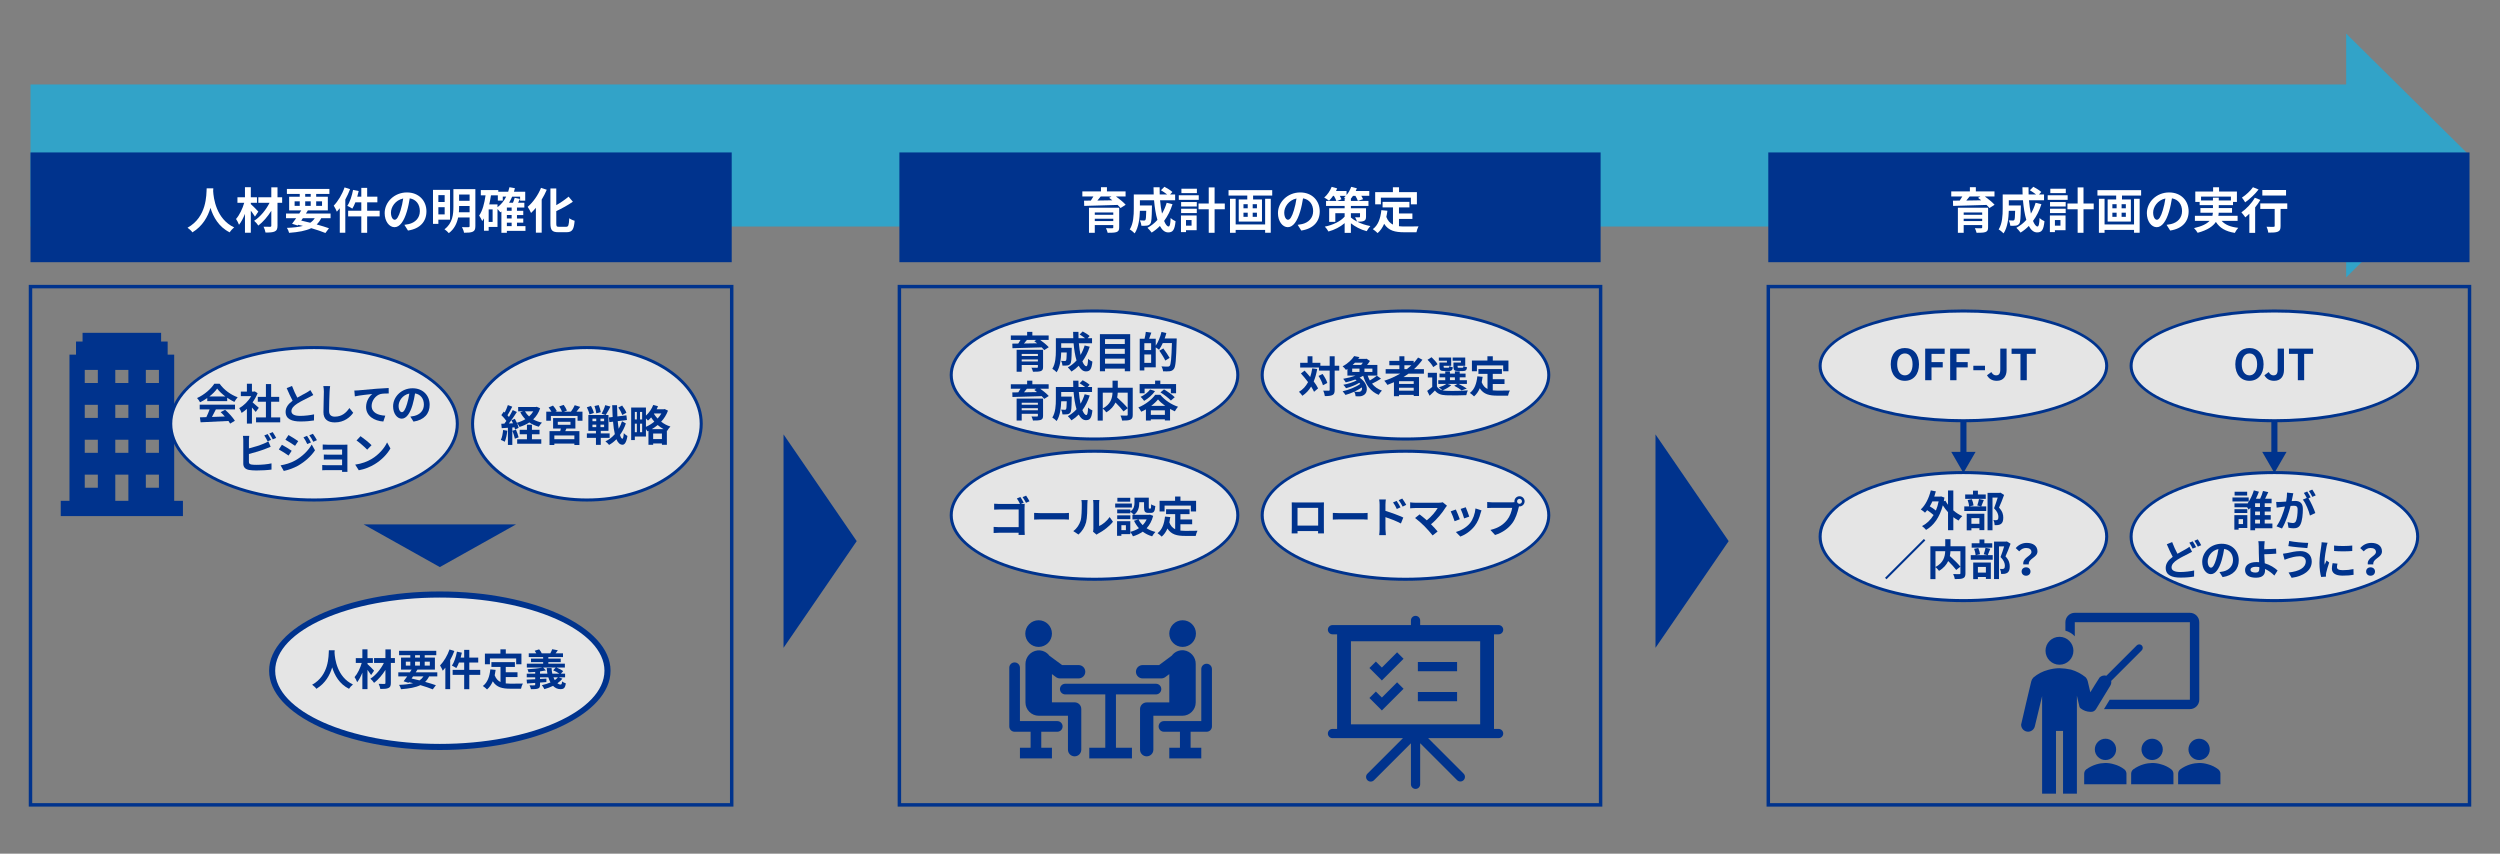 <?xml version="1.0" encoding="UTF-8"?>
<svg id="_レイヤー_1" data-name="レイヤー_1" xmlns="http://www.w3.org/2000/svg" viewBox="0 0 820 280">
  <rect x="0" y="0" width="820" height="280" fill="#808080" stroke="none"/>
  <polygon points="10 27.705 769.539 27.705 769.539 11 810 51.001 769.539 91 769.539 74.295 10 74.295 10 27.705" style="fill: #00b8f5; fill-rule: evenodd; opacity: .612;"/>
  <path d="M240.569,264.569H9.431V93.431h231.139v171.139ZM10.569,263.431h228.861V94.569H10.569v168.861Z" style="fill: #00338d;"/>
  <path d="M27.797,125.625h4.293v-4.294h-4.293v4.294ZM37.815,125.625h4.294v-4.294h-4.294v4.294ZM47.834,125.625h4.294v-4.294h-4.294v4.294ZM27.797,137.075h4.293v-4.294h-4.293v4.294ZM37.815,137.075h4.294v-4.294h-4.294v4.294ZM47.834,137.075h4.294v-4.294h-4.294v4.294ZM27.797,148.525h4.293v-4.293h-4.293v4.293ZM37.815,148.525h4.294v-4.293h-4.294v4.293ZM47.834,148.525h4.294v-4.293h-4.294v4.293ZM27.797,159.975h4.293v-4.293h-4.293v4.293ZM47.834,159.975h4.294v-4.293h-4.294v4.293ZM37.815,164.27h4.294v-8.588h-4.294v8.588ZM19.925,169.279v-5.01h2.862v-47.95h2.146v-4.293h2.148v-2.863h25.762v2.863h2.147v4.293h2.146v47.95h2.863v5.01H19.925Z" style="fill: #00338d;"/>
  <rect x="10" y="50" width="230" height="36" style="fill: #00338d;"/>
  <polygon points="257 142.485 281 177.485 257 212.485 257 142.485" style="fill: #00338d; fill-rule: evenodd;"/>
  <polygon points="543 142.485 567 177.485 543 212.485 543 142.485" style="fill: #00338d; fill-rule: evenodd;"/>
  <g>
    <path d="M340.665,212.189c2.415,0,4.374-1.959,4.374-4.374,0-2.415-1.958-4.374-4.374-4.374s-4.374,1.959-4.374,4.374c0,2.415,1.958,4.374,4.374,4.374" style="fill: #00338d;"/>
    <path d="M346.368,222.1c.377.272.83.419,1.295.42h6.123c1.208,0,2.187-.979,2.187-2.187,0-1.208-.979-2.187-2.187-2.187h-5.406l-4.164-3.053c-.909-1.249-2.418-1.917-3.954-1.749-2.263.282-3.949,2.224-3.91,4.505v12.544c0,2.415,1.958,4.374,4.374,4.374h9.561v11.127c0,1.208.979,2.187,2.187,2.187s2.187-.979,2.187-2.187v-13.34c0-1.208-.979-2.187-2.187-2.187h-7.435v-9.255l1.33.988Z" style="fill: #00338d;"/>
    <path d="M387.899,212.189c2.415,0,4.374-1.959,4.374-4.374,0-2.415-1.958-4.374-4.374-4.374s-4.374,1.959-4.374,4.374c0,2.415,1.958,4.374,4.374,4.374" style="fill: #00338d;"/>
    <path d="M388.301,213.3c-1.536-.167-3.044.5-3.954,1.749l-4.164,3.097h-5.406c-1.208,0-2.187.979-2.187,2.187,0,1.208.979,2.187,2.187,2.187h6.123c.464-.001.918-.148,1.295-.42l1.33-.988v9.281h-7.409c-1.208,0-2.187.979-2.187,2.187v13.314c0,1.208.979,2.187,2.187,2.187,1.208,0,2.187-.979,2.187-2.187v-11.127h9.517c2.415,0,4.374-1.959,4.374-4.374v-12.588c.041-2.274-1.637-4.215-3.892-4.505" style="fill: #00338d;"/>
    <path d="M379.151,224.27h-29.74c-.967,0-1.749.783-1.749,1.749,0,.967.783,1.749,1.749,1.749h13.121v17.495h-5.248v3.499h13.995v-3.499h-5.248v-17.495h13.121c.967,0,1.749-.783,1.749-1.749,0-.967-.783-1.749-1.749-1.749" style="fill: #00338d;"/>
    <path d="M346.787,236.516h-12.246v-17.495c0-.967-.783-1.749-1.749-1.749s-1.749.783-1.749,1.749v19.244c0,.967.783,1.749,1.749,1.749h5.248v5.248h-3.499v3.499h10.496v-3.499h-3.499v-5.248h5.248c.967,0,1.749-.783,1.749-1.749,0-.967-.783-1.749-1.749-1.749" style="fill: #00338d;"/>
    <path d="M395.771,217.709c-.967,0-1.749.783-1.749,1.749v17.058h-12.246c-.967,0-1.749.783-1.749,1.749,0,.967.783,1.75,1.749,1.75h5.248v5.248h-3.499v3.499h10.496v-3.499h-3.499v-5.248h5.248c.967,0,1.749-.783,1.749-1.75v-18.807c0-.967-.783-1.749-1.749-1.749" style="fill: #00338d;"/>
  </g>
  <g>
    <path d="M491.546,239.085h-1.514v-31.03h1.514c.836,0,1.514-.677,1.514-1.514,0-.836-.677-1.514-1.514-1.514h-25.731v-1.514c0-.836-.677-1.514-1.514-1.514-.836,0-1.514.678-1.514,1.514v1.514h-25.731c-.836,0-1.514.678-1.514,1.514,0,.836.678,1.514,1.514,1.514h1.514v31.03h-1.514c-.836,0-1.514.678-1.514,1.514,0,.836.678,1.514,1.514,1.514h23.113l-11.655,11.655c-.591.598-.587,1.562.011,2.153.598.592,1.562.587,2.153-.011l12.109-12.109v13.449c0,.836.678,1.514,1.514,1.514.836,0,1.514-.677,1.514-1.514v-13.472l12.109,12.109c.592.592,1.551.592,2.142,0,.592-.591.592-1.55,0-2.142l-11.632-11.633h23.113c.836,0,1.514-.677,1.514-1.514,0-.836-.677-1.514-1.514-1.514M485.492,237.571h-42.381v-27.246h42.381v27.246Z" style="fill: #00338d;"/>
    <rect x="465.058" y="217.137" width="12.866" height="3.027" style="fill: #00338d;"/>
    <polygon points="460.366 216.077 458.247 213.958 453.252 218.953 451.284 216.986 449.165 219.105 453.252 223.192 460.366 216.077" style="fill: #00338d;"/>
    <rect x="465.058" y="226.976" width="12.866" height="3.027" style="fill: #00338d;"/>
    <polygon points="460.366 225.916 458.247 223.797 453.252 228.792 451.284 226.825 449.165 228.944 453.252 233.031 460.366 225.916" style="fill: #00338d;"/>
  </g>
  <g>
    <path d="M694.096,245.795c0,1.932-1.566,3.498-3.498,3.498-1.932,0-3.498-1.566-3.498-3.498s1.566-3.498,3.498-3.498c1.931,0,3.498,1.566,3.498,3.498" style="fill: #00338d;"/>
    <path d="M697.479,257.244v-3.498c-.012-.545-.266-1.056-.693-1.395-1.005-.775-2.155-1.341-3.382-1.664-.926-.284-1.889-.43-2.858-.431-.968.015-1.929.16-2.858.431-1.213.359-2.357.922-3.382,1.664-.428.338-.682.85-.693,1.395v3.498h13.868Z" style="fill: #00338d;"/>
    <path d="M709.397,245.795c0,1.932-1.566,3.498-3.498,3.498-1.932,0-3.498-1.566-3.498-3.498s1.566-3.498,3.498-3.498c1.931,0,3.498,1.566,3.498,3.498" style="fill: #00338d;"/>
    <path d="M712.887,257.244v-3.498c-.012-.545-.266-1.056-.693-1.395-1.005-.775-2.155-1.341-3.382-1.664-.926-.284-1.889-.43-2.858-.431-.968.015-1.929.16-2.858.431-1.213.359-2.357.922-3.382,1.664-.428.338-.682.85-.693,1.395v3.498h13.868Z" style="fill: #00338d;"/>
    <path d="M724.806,245.795c0,1.932-1.566,3.498-3.498,3.498-1.932,0-3.498-1.566-3.498-3.498s1.566-3.498,3.498-3.498c1.931,0,3.498,1.566,3.498,3.498" style="fill: #00338d;"/>
    <path d="M728.296,257.244v-3.498c-.012-.545-.266-1.056-.693-1.395-1.005-.775-2.155-1.341-3.382-1.664-.926-.284-1.889-.43-2.858-.431-.968.015-1.929.16-2.858.431-1.213.359-2.357.922-3.382,1.664-.428.338-.682.85-.693,1.395v3.498h13.868Z" style="fill: #00338d;"/>
    <path d="M680.083,213.451c0,2.528-2.049,4.577-4.576,4.577s-4.576-2.049-4.576-4.577,2.049-4.577,4.576-4.577,4.576,2.049,4.576,4.577" style="fill: #00338d;"/>
    <path d="M702.494,211.686c-.453-.446-1.18-.446-1.633,0l-9.954,9.954c-.796-.224-1.65-.007-2.242.57-.162.162-3.035,4.862-3.035,4.862l-.863-3.675c-.114-.474-.35-.909-.686-1.264-1.42-1.148-3.054-2.002-4.808-2.512-1.24-.265-2.5-.418-3.767-.455-1.278.02-2.548.211-3.775.57-1.769.464-3.41,1.323-4.8,2.512-.338.352-.575.788-.686,1.264,0,0-3.321,13.945-3.321,14.177,0,1.277,1.035,2.311,2.311,2.311,1.023-.026,1.907-.722,2.173-1.71l2.404-9.947v31.982h4.553v-20.579h2.311v20.579h4.546v-32.128l.848,3.621c.059.25.225.462.455.578.886.68,1.965,1.06,3.082,1.086.727.102,1.448-.226,1.849-.84l4.7-7.705c.3-.474.413-1.042.316-1.595l10.016-10.016c.454-.451.457-1.185.008-1.641" style="fill: #00338d;"/>
    <path d="M718.281,201h-37.751c-1.702,0-3.082,1.38-3.082,3.082v2.774c1.178.321,2.244.961,3.082,1.849v-4.623h37.751v25.425h-26.295l-1.88,3.082h28.175c1.702,0,3.082-1.38,3.082-3.082v-25.425c0-1.702-1.38-3.082-3.082-3.082" style="fill: #00338d;"/>
  </g>
  <polygon points="119.261 172 169.261 172 144.261 186 119.261 172" style="fill: #00338d; fill-rule: evenodd;"/>
  <g>
    <g>
      <path d="M312,123c0-11.598,21.042-21,47-21s47,9.402,47,21c0,11.598-21.042,21-47,21s-47-9.402-47-21" style="fill: #e5e5e5; fill-rule: evenodd;"/>
      <path d="M359,144.5c-26.191,0-47.5-9.645-47.5-21.5s21.309-21.5,47.5-21.5,47.5,9.645,47.5,21.5-21.309,21.5-47.5,21.5ZM359,102.5c-25.64,0-46.5,9.196-46.5,20.5s20.86,20.5,46.5,20.5,46.5-9.196,46.5-20.5-20.86-20.5-46.5-20.5Z" style="fill: #00338d;"/>
    </g>
    <g>
      <path d="M341.188,111.496c1.022.742,2.185,1.681,2.801,2.396l-1.471.938c-.21-.267-.504-.574-.84-.896-3.488.126-7.144.224-9.595.28l-.042-1.499,1.947-.028c.266-.378.519-.798.743-1.19h-3.18v-1.457h5.351v-1.19h1.709v1.19h5.351v1.457h-2.773ZM342.126,120.377c0,.784-.196,1.135-.771,1.345-.574.196-1.401.21-2.536.21-.084-.406-.308-.952-.49-1.33.672.042,1.569.042,1.779.027.252,0,.322-.07.322-.266v-.645h-5.309v2.213h-1.667v-7.186h8.671v5.631ZM335.123,116.091v.672h5.309v-.672h-5.309ZM340.431,118.57v-.673h-5.309v.673h5.309ZM336.832,111.496c-.308.393-.645.799-.967,1.177,1.359-.028,2.815-.042,4.287-.07-.308-.252-.617-.49-.911-.7l.672-.406h-3.082Z" style="fill: #00338d;"/>
      <path d="M357.429,113.724c-.575,1.82-1.401,3.445-2.41,4.805.406,1.008.854,1.597,1.303,1.597.336,0,.504-.7.574-2.451.378.392.967.756,1.415.938-.266,2.591-.827,3.207-2.129,3.207-.98,0-1.751-.7-2.367-1.849-.714.742-1.499,1.373-2.367,1.905-.252-.364-.854-1.051-1.205-1.373,1.079-.588,2.045-1.358,2.857-2.27-.476-1.582-.784-3.544-.966-5.645h-4.062v1.499h3.46s-.014.434-.014.63c-.042,2.941-.126,4.188-.448,4.595-.266.364-.546.49-.966.561-.364.056-.967.056-1.611.042-.028-.49-.21-1.135-.462-1.555.504.042.98.056,1.205.056.196,0,.308-.028.42-.168.14-.196.196-.869.238-2.634h-1.821c-.056,2.045-.35,4.776-1.499,6.485-.294-.322-1.037-.938-1.415-1.135,1.065-1.681,1.163-4.118,1.163-5.938v-4.091h5.715c-.028-.687-.056-1.372-.056-2.073h1.751c-.014.701,0,1.387.028,2.073h2.144c-.519-.42-1.219-.868-1.793-1.219l1.008-.994c.771.393,1.793,1.036,2.283,1.499l-.672.714h1.457v1.653h-4.329c.126,1.4.322,2.718.561,3.838.546-.938,1.008-1.975,1.345-3.109l1.667.406Z" style="fill: #00338d;"/>
      <path d="M370.701,109.605v12.172h-1.765v-.868h-6.485v.868h-1.681v-12.172h9.932ZM362.45,111.23v1.61h6.485v-1.61h-6.485ZM362.45,114.41v1.652h6.485v-1.652h-6.485ZM368.936,119.284v-1.652h-6.485v1.652h6.485Z" style="fill: #00338d;"/>
      <path d="M385.961,111.006s0,.561-.014.757c-.182,6.261-.336,8.488-.911,9.23-.392.519-.784.673-1.345.771-.532.07-1.373.056-2.199.028-.028-.463-.252-1.163-.546-1.625.896.084,1.723.084,2.087.084.28,0,.434-.056.616-.238.406-.448.588-2.549.743-7.494h-2.998c-.364.841-.799,1.611-1.233,2.213-.224-.21-.7-.532-1.079-.784v6.542h-3.74v1.022h-1.513v-10.408h1.583c.182-.7.35-1.597.406-2.255l1.821.252c-.238.7-.49,1.401-.728,2.003h2.171v2.27c.812-1.177,1.485-2.871,1.891-4.511l1.583.364c-.14.603-.336,1.191-.546,1.779h3.95ZM377.571,112.561h-2.228v2.27h2.228v-2.27ZM377.571,119.019v-2.746h-2.228v2.746h2.228ZM382.221,118.262c-.392-.841-1.261-2.213-1.947-3.235l1.303-.743c.701.967,1.625,2.298,2.06,3.11l-1.415.868Z" style="fill: #00338d;"/>
      <path d="M341.188,127.496c1.022.742,2.185,1.681,2.801,2.396l-1.471.938c-.21-.267-.504-.574-.84-.896-3.488.126-7.144.224-9.595.28l-.042-1.499,1.947-.028c.266-.378.519-.798.743-1.19h-3.18v-1.457h5.351v-1.19h1.709v1.19h5.351v1.457h-2.773ZM342.126,136.377c0,.784-.196,1.135-.771,1.345-.574.196-1.401.21-2.536.21-.084-.406-.308-.952-.49-1.33.672.042,1.569.042,1.779.027.252,0,.322-.07.322-.266v-.645h-5.309v2.213h-1.667v-7.186h8.671v5.631ZM335.123,132.091v.672h5.309v-.672h-5.309ZM340.431,134.57v-.673h-5.309v.673h5.309ZM336.832,127.496c-.308.393-.645.799-.967,1.177,1.359-.028,2.815-.042,4.287-.07-.308-.252-.617-.49-.911-.7l.672-.406h-3.082Z" style="fill: #00338d;"/>
      <path d="M357.429,129.724c-.575,1.82-1.401,3.445-2.41,4.805.406,1.008.854,1.597,1.303,1.597.336,0,.504-.7.574-2.451.378.392.967.756,1.415.938-.266,2.591-.827,3.207-2.129,3.207-.98,0-1.751-.7-2.367-1.849-.714.742-1.499,1.373-2.367,1.905-.252-.364-.854-1.051-1.205-1.373,1.079-.588,2.045-1.358,2.857-2.27-.476-1.582-.784-3.544-.966-5.645h-4.062v1.499h3.46s-.014.434-.014.63c-.042,2.941-.126,4.188-.448,4.595-.266.364-.546.49-.966.561-.364.056-.967.056-1.611.042-.028-.49-.21-1.135-.462-1.555.504.042.98.056,1.205.056.196,0,.308-.028.42-.168.14-.196.196-.869.238-2.634h-1.821c-.056,2.045-.35,4.776-1.499,6.485-.294-.322-1.037-.938-1.415-1.135,1.065-1.681,1.163-4.118,1.163-5.938v-4.091h5.715c-.028-.687-.056-1.372-.056-2.073h1.751c-.014.701,0,1.387.028,2.073h2.144c-.519-.42-1.219-.868-1.793-1.219l1.008-.994c.771.393,1.793,1.036,2.283,1.499l-.672.714h1.457v1.653h-4.329c.126,1.4.322,2.718.561,3.838.546-.938,1.008-1.975,1.345-3.109l1.667.406Z" style="fill: #00338d;"/>
      <path d="M371.541,136.026c0,.896-.182,1.359-.771,1.625-.574.267-1.471.295-2.717.295-.056-.477-.308-1.219-.546-1.653.827.042,1.765.028,2.031.028.266-.015.35-.084.35-.337v-7.186h-3.264c-.028.519-.084,1.036-.196,1.583,1.19,1.078,2.704,2.521,3.46,3.487l-1.373,1.079c-.56-.771-1.611-1.905-2.633-2.928-.546,1.177-1.485,2.325-3.012,3.222-.238-.336-.756-.925-1.163-1.232v3.95h-1.667v-10.786h4.875v-2.325h1.723v2.325h4.903v8.853ZM361.708,133.968c2.647-1.373,3.124-3.446,3.194-5.169h-3.194v5.169Z" style="fill: #00338d;"/>
      <path d="M380.596,129.499c1.485,1.808,3.642,3.208,5.785,3.908-.378.42-.756,1.037-1.037,1.513-.504-.224-1.037-.49-1.569-.784v3.782h-1.695v-.378h-4.608v.392h-1.611v-3.67c-.504.294-1.022.561-1.541.784-.21-.406-.616-1.05-.938-1.414,2.283-.896,4.469-2.647,5.519-4.133h1.695ZM375.428,128.981h-1.625v-3.012h5.071v-1.121h1.709v1.121h5.168v3.012h-1.709v-1.499h-8.614v1.499ZM378.845,128.295c-.882,1.261-2.283,2.451-3.572,3.193-.238-.351-.812-1.022-1.148-1.331,1.205-.546,2.409-1.442,3.109-2.409l1.611.547ZM382.081,136.068v-1.484h-4.608v1.484h4.608ZM382.193,133.127c-.953-.672-1.793-1.4-2.368-2.115-.532.687-1.316,1.429-2.241,2.115h4.609ZM381.801,127.721c1.177.7,2.746,1.778,3.516,2.562l-1.261,1.093c-.714-.784-2.213-1.919-3.432-2.675l1.176-.98Z" style="fill: #00338d;"/>
    </g>
    <g>
      <path d="M414,123c0-11.598,21.042-21,47-21s47,9.402,47,21c0,11.598-21.042,21-47,21s-47-9.402-47-21" style="fill: #e5e5e5; fill-rule: evenodd;"/>
      <path d="M461,144.5c-26.191,0-47.5-9.645-47.5-21.5s21.309-21.5,47.5-21.5,47.5,9.645,47.5,21.5-21.309,21.5-47.5,21.5ZM461,102.5c-25.64,0-46.5,9.196-46.5,20.5s20.86,20.5,46.5,20.5,46.5-9.196,46.5-20.5-20.86-20.5-46.5-20.5Z" style="fill: #00338d;"/>
    </g>
    <g>
      <path d="M432.042,121.037c-.266,1.513-.645,2.871-1.148,4.076.616.812,1.121,1.597,1.442,2.27l-1.331,1.134c-.224-.504-.546-1.092-.953-1.723-.742,1.232-1.695,2.241-2.872,3.025-.196-.336-.77-.994-1.121-1.303,1.303-.756,2.27-1.835,2.984-3.18-.743-.994-1.569-1.988-2.339-2.843l1.19-.938c.603.644,1.247,1.358,1.849,2.101.294-.868.519-1.807.672-2.829l1.625.21ZM439.27,121.556h-1.499v6.303c0,.938-.168,1.429-.7,1.695-.532.294-1.359.364-2.521.364-.056-.49-.294-1.289-.532-1.793.784.042,1.541.028,1.779.028.252,0,.336-.07.336-.295v-6.303h-3.516v-1.009h-6.163v-1.541h2.437v-2.144h1.597v2.144h2.591v.952h3.054v-3.109h1.639v3.109h1.499v1.598ZM433.807,122.662c.658.924,1.331,2.129,1.555,2.955l-1.443.743c-.21-.827-.812-2.102-1.443-3.054l1.331-.645Z" style="fill: #00338d;"/>
      <path d="M452.975,124.203c-.924.602-2.031,1.204-2.956,1.639.827,1.022,1.905,1.807,3.25,2.269-.35.337-.827.981-1.065,1.401-2.661-1.093-4.202-3.278-5.084-6.262-.364.225-.756.435-1.163.631,2.857,1.919,2.857,4.748,1.429,5.659-.546.35-.953.448-1.625.462-.336,0-.742-.014-1.121-.028-.028-.462-.182-1.051-.476-1.484-.938.434-1.933.798-2.844,1.051-.224-.337-.644-.896-.938-1.205,2.017-.448,4.371-1.387,5.771-2.409-.084-.126-.182-.252-.294-.378-1.261.77-2.928,1.429-4.356,1.778-.21-.336-.602-.84-.896-1.12,1.485-.28,3.208-.799,4.371-1.429-.14-.099-.294-.196-.448-.295-1.037.379-2.129.701-3.124.938-.168-.279-.574-.896-.84-1.176,1.359-.225,2.815-.589,4.034-1.051h-2.647v-2.171c-.154.111-.308.21-.476.308-.238-.364-.756-.925-1.106-1.177,1.779-.938,3.067-2.227,3.796-3.361l1.737.336c-.14.196-.28.393-.42.588h2.466l.252-.069,1.135.742c-.252.406-.575.868-.938,1.303h3.375v3.502h-3.18c.196.561.434,1.093.714,1.597.827-.462,1.723-1.078,2.325-1.568l1.345.98ZM443.52,121.989h2.396v-1.078h-2.396v1.078ZM444.417,118.964c-.224.252-.476.49-.742.729h2.788c.196-.225.392-.477.56-.729h-2.605ZM446.7,127.061c-.742.518-1.611,1.008-2.507,1.414.477.057.938.057,1.289.057.336,0,.63-.028.854-.21.336-.211.49-.687.364-1.261ZM450.146,120.911h-2.605v1.078h2.605v-1.078Z" style="fill: #00338d;"/>
      <path d="M462.002,122.55c-.546.393-1.079.757-1.653,1.121h5.085v6.219h-1.737v-.364h-4.818v.421h-1.667v-4.581c-.7.309-1.429.616-2.143.883-.21-.364-.7-1.037-1.022-1.373,1.835-.574,3.6-1.373,5.211-2.325h-4.763v-1.471h4.496v-1.274h-3.292v-1.443h3.292v-1.513h1.653v1.513h3.04v.687c.532-.574,1.008-1.162,1.443-1.779l1.429.729c-.799,1.106-1.737,2.144-2.76,3.082h3.25v1.471h-5.043ZM463.697,125.029h-4.818v.896h4.818v-.896ZM463.697,128.139v-.952h-4.818v.952h4.818ZM460.644,121.079h.77c.533-.406,1.037-.826,1.513-1.274h-2.283v1.274Z" style="fill: #00338d;"/>
      <path d="M476.002,126.346c-.7.658-1.877,1.303-2.83,1.695.351.084.729.126,1.149.14,1.723.084,5.155.042,7.116-.126-.182.378-.42,1.106-.49,1.555-1.779.099-4.875.126-6.625.042-1.681-.069-2.83-.476-3.67-1.568-.532.561-1.079,1.106-1.751,1.709l-.785-1.583c.504-.364,1.121-.826,1.653-1.303v-3.096h-1.442v-1.527h2.983v4.482c.378.659.995,1.065,1.807,1.261-.28-.279-.841-.756-1.177-.98.911-.28,1.891-.672,2.479-1.12h-2.662v-1.232h2.283v-.925h-1.877v-1.219h1.877v-.742h1.541v.742h1.625v-.742h1.583v.742h1.919v1.219h-1.919v.925h2.354v1.232h-2.732c.967.462,2.073,1.064,2.704,1.513l-1.695.616c-.532-.435-1.513-1.078-2.438-1.526l1.065-.603h-3.264l1.219.42ZM470.091,120.406c-.308-.686-1.148-1.694-1.863-2.395l1.316-.841c.729.673,1.611,1.611,1.961,2.312l-1.415.924ZM474.588,118.319h-2.647v-1.051h4.048v2.704h-2.479v.294c0,.294.056.351.42.351h1.079c.28,0,.336-.084.393-.547.238.183.77.351,1.148.42-.14.953-.518,1.219-1.359,1.219h-1.471c-1.232,0-1.583-.322-1.583-1.442v-1.358h2.452v-.589ZM475.583,124.693h1.625v-.925h-1.625v.925ZM479.182,118.319h-2.717v-1.051h4.132v2.704h-2.507v.28c0,.308.07.364.42.364h1.135c.28,0,.336-.084.392-.561.252.182.798.35,1.163.42-.14.967-.504,1.232-1.387,1.232h-1.499c-1.261,0-1.583-.322-1.583-1.442v-1.358h2.451v-.589Z" style="fill: #00338d;"/>
      <path d="M489.625,128.041c.504.056,1.037.084,1.597.084.756,0,3.068,0,4.006-.042-.238.406-.504,1.204-.588,1.694h-3.502c-2.591,0-4.51-.42-5.771-2.423-.462,1.078-1.079,1.975-1.877,2.661-.28-.294-.981-.882-1.373-1.135,1.513-1.12,2.199-3.054,2.452-5.448l1.737.168c-.084.63-.182,1.219-.308,1.778.42,1.121,1.079,1.793,1.905,2.199v-4.944h-2.983v-1.583h7.704v1.583h-2.998v1.751h3.852v1.569h-3.852v2.087ZM484.428,121.766h-1.639v-3.502h5.085v-1.401h1.765v1.401h5.127v3.502h-1.723v-1.919h-8.614v1.919Z" style="fill: #00338d;"/>
    </g>
    <g>
      <path d="M312,169c0-11.598,21.042-21,47-21s47,9.402,47,21c0,11.598-21.042,21-47,21s-47-9.402-47-21" style="fill: #e5e5e5; fill-rule: evenodd;"/>
      <path d="M359,190.5c-26.191,0-47.5-9.645-47.5-21.5s21.309-21.5,47.5-21.5,47.5,9.645,47.5,21.5-21.309,21.5-47.5,21.5ZM359,148.5c-25.64,0-46.5,9.196-46.5,20.5s20.86,20.5,46.5,20.5,46.5-9.196,46.5-20.5-20.86-20.5-46.5-20.5Z" style="fill: #00338d;"/>
    </g>
    <g>
      <path d="M336.05,173.816c0,.49.028,1.233.07,1.653h-2.031c.014-.225.014-.477.014-.729h-6.401c-.546,0-1.331.042-1.793.084v-2.003c.477.042,1.106.084,1.737.084h6.472v-5.799h-6.303c-.588,0-1.345.027-1.737.056v-1.947c.533.057,1.247.084,1.737.084h6.751c-.266-.574-.687-1.316-1.037-1.807l1.149-.477c.35.505.84,1.359,1.092,1.877l-.966.406h.07c.406,0,.98-.014,1.219-.027-.014.321-.042.882-.042,1.288v7.256ZM336.568,162.568c.351.505.854,1.359,1.121,1.85l-1.163.504c-.308-.574-.742-1.373-1.121-1.877l1.163-.477Z" style="fill: #00338d;"/>
      <path d="M339.194,168.228c.504.042,1.527.084,2.255.084h7.522c.645,0,1.275-.056,1.639-.084v2.199c-.336-.014-1.051-.07-1.639-.07h-7.522c-.798,0-1.737.028-2.255.07v-2.199Z" style="fill: #00338d;"/>
      <path d="M352.033,174.195c1.233-.869,1.989-2.157,2.381-3.349.393-1.204.406-3.852.406-5.547,0-.56-.042-.938-.126-1.274h2.059c-.014.056-.098.687-.098,1.261,0,1.652-.042,4.608-.42,6.023-.42,1.583-1.289,2.955-2.494,4.02l-1.709-1.134ZM358.519,174.405c.056-.267.112-.658.112-1.037v-8.166c0-.631-.098-1.163-.112-1.205h2.087c-.014.042-.098.589-.098,1.219v7.326c1.135-.49,2.521-1.597,3.46-2.956l1.079,1.541c-1.163,1.513-3.18,3.026-4.749,3.824-.294.154-.434.28-.616.42l-1.163-.966Z" style="fill: #00338d;"/>
      <path d="M371.257,166.477h-5.477v-1.316h5.477v1.316ZM378.247,169.194c-.448,1.694-1.191,3.025-2.157,4.076.826.532,1.807.938,2.885,1.204-.364.351-.84,1.009-1.079,1.443-1.176-.351-2.199-.868-3.082-1.527-.938.659-2.017,1.163-3.208,1.527-.168-.406-.561-1.064-.869-1.443v.715h-2.928v.546h-1.415v-4.776h4.342v3.488c1.051-.267,2.003-.658,2.83-1.205-.645-.7-1.177-1.513-1.611-2.423l1.429-.463h-1.947v-1.498h.477c-.238-.28-.827-.785-1.163-1.009v.532h-4.314v-1.274h4.314v.672c1.205-.826,1.358-1.933,1.358-2.871v-1.667h4.693v3.138c0,.392.028.434.182.434h.35c.182,0,.238-.182.252-1.4.308.238.953.477,1.359.588-.14,1.737-.504,2.228-1.443,2.228h-.812c-1.121,0-1.443-.435-1.443-1.821v-1.694h-1.569v.238c0,1.316-.28,2.913-1.737,3.908h4.931l.28-.07,1.093.406ZM370.753,170.272h-4.314v-1.246h4.314v1.246ZM370.725,164.544h-4.23v-1.261h4.23v1.261ZM369.296,172.275h-1.485v1.611h1.485v-1.611ZM373.428,170.356c.336.701.798,1.331,1.359,1.892.546-.547.98-1.177,1.316-1.892h-2.675Z" style="fill: #00338d;"/>
      <path d="M387.176,174.041c.504.056,1.037.084,1.597.084.756,0,3.068,0,4.006-.042-.238.406-.504,1.204-.588,1.694h-3.502c-2.591,0-4.51-.42-5.771-2.423-.462,1.078-1.079,1.975-1.877,2.661-.28-.294-.981-.882-1.373-1.135,1.513-1.12,2.199-3.054,2.452-5.448l1.737.168c-.084.63-.182,1.219-.308,1.778.42,1.121,1.079,1.793,1.905,2.199v-4.944h-2.983v-1.583h7.704v1.583h-2.998v1.751h3.852v1.569h-3.852v2.087ZM381.979,167.766h-1.639v-3.502h5.085v-1.401h1.765v1.401h5.127v3.502h-1.723v-1.919h-8.614v1.919Z" style="fill: #00338d;"/>
    </g>
    <g>
      <path d="M414,169c0-11.598,21.042-21,47-21s47,9.402,47,21c0,11.598-21.042,21-47,21s-47-9.402-47-21" style="fill: #e5e5e5; fill-rule: evenodd;"/>
      <path d="M461,190.5c-26.191,0-47.5-9.645-47.5-21.5s21.309-21.5,47.5-21.5,47.5,9.645,47.5,21.5-21.309,21.5-47.5,21.5ZM461,148.5c-25.64,0-46.5,9.196-46.5,20.5s20.86,20.5,46.5,20.5,46.5-9.196,46.5-20.5-20.86-20.5-46.5-20.5Z" style="fill: #00338d;"/>
    </g>
    <g>
      <path d="M434.229,173.004c0,.547.028,1.892.028,1.947h-1.933l.014-.771h-6.751l.014.771h-1.933c.014-.07.042-1.289.042-1.961v-6.85c0-.393,0-.967-.028-1.358.574.014,1.106.027,1.484.027h7.705c.35,0,.882,0,1.387-.027-.028.42-.028.938-.028,1.358v6.863ZM425.586,166.589v5.813h6.766v-5.813h-6.766Z" style="fill: #00338d;"/>
      <path d="M437.163,168.228c.504.042,1.527.084,2.255.084h7.522c.645,0,1.275-.056,1.639-.084v2.199c-.336-.014-1.051-.07-1.639-.07h-7.522c-.798,0-1.737.028-2.255.07v-2.199Z" style="fill: #00338d;"/>
      <path d="M454.427,167.569c1.863.561,4.566,1.555,5.855,2.186l-.784,1.946c-1.457-.771-3.558-1.582-5.071-2.087v3.964c0,.393.07,1.373.14,1.947h-2.199c.084-.546.14-1.4.14-1.947v-8.054c0-.505-.042-1.19-.14-1.695h2.185c-.056.49-.126,1.106-.126,1.695v2.045ZM458.153,166.953c-.406-.883-.714-1.443-1.233-2.157l1.177-.504c.392.588.953,1.484,1.274,2.114l-1.218.547ZM460.072,166.169c-.448-.883-.785-1.401-1.303-2.102l1.163-.546c.406.56.995,1.442,1.317,2.072l-1.177.575Z" style="fill: #00338d;"/>
      <path d="M474.62,165.889c-.196.224-.378.406-.476.588-1.009,1.639-2.802,3.88-4.777,5.478.799.798,1.625,1.708,2.171,2.367l-1.639,1.303c-.588-.785-1.765-2.088-2.675-3.026-.812-.826-2.241-2.087-3.082-2.689l1.485-1.19c.56.42,1.485,1.177,2.367,1.947,1.583-1.261,2.899-2.886,3.558-4.034h-7.41c-.561,0-1.317.07-1.611.098v-1.961c.364.057,1.135.126,1.611.126h7.774c.532,0,1.008-.056,1.302-.153l1.401,1.148Z" style="fill: #00338d;"/>
      <path d="M478.816,170.314l-1.709.645c-.238-.756-.938-2.619-1.275-3.235l1.681-.603c.35.714,1.022,2.409,1.303,3.193ZM485.932,167.401c-.168.448-.252.742-.336,1.022-.364,1.415-.952,2.871-1.905,4.104-1.303,1.681-3.054,2.857-4.692,3.474l-1.471-1.499c1.541-.406,3.488-1.471,4.651-2.928.952-1.19,1.625-3.054,1.779-4.805l1.975.631ZM481.912,169.446l-1.681.588c-.168-.686-.784-2.381-1.135-3.109l1.667-.546c.266.603.953,2.423,1.149,3.067Z" style="fill: #00338d;"/>
      <path d="M495.955,164.768c.196,0,.49-.014.798-.056-.014-.084-.028-.168-.028-.267,0-.924.757-1.681,1.681-1.681.911,0,1.667.757,1.667,1.681,0,.911-.756,1.667-1.667,1.667-.056,0-.126,0-.182-.014l-.112.42c-.322,1.373-.925,3.544-2.102,5.099-1.261,1.682-3.124,3.068-5.631,3.866l-1.527-1.667c2.788-.658,4.356-1.862,5.491-3.292.924-1.162,1.457-2.745,1.653-3.949h-6.528c-.644,0-1.303.027-1.667.056v-1.976c.406.057,1.205.112,1.667.112h6.486ZM499.204,164.445c0-.448-.364-.812-.798-.812-.448,0-.812.364-.812.812,0,.435.364.799.812.799.434,0,.798-.364.798-.799Z" style="fill: #00338d;"/>
    </g>
  </g>
  <g>
    <g>
      <path d="M89.261,220c0-13.807,24.624-25,55-25s55,11.193,55,25c0,13.807-24.624,25-55,25s-55-11.193-55-25" style="fill: #e5e5e5; fill-rule: evenodd;"/>
      <path d="M144.261,246c-30.878,0-56-11.663-56-26s25.122-26,56-26,56,11.663,56,26-25.122,26-56,26ZM144.261,196c-29.776,0-54,10.767-54,24s24.224,24,54,24,54-10.767,54-24-24.224-24-54-24Z" style="fill: #00338d;"/>
    </g>
    <g>
      <path d="M109.773,213.294c-.014.225-.028.505-.042.799.112,1.933.812,7.97,6.037,10.421-.518.393-1.022.967-1.289,1.416-3.166-1.569-4.734-4.455-5.519-7.032-.756,2.521-2.227,5.225-5.183,7.032-.294-.436-.84-.939-1.401-1.332,5.589-3.096,5.393-9.455,5.491-11.304h1.905Z" style="fill: #00338d;"/>
      <path d="M121.729,221.404c-.28-.447-.729-1.092-1.191-1.695v6.332h-1.681v-5.421c-.49,1.219-1.064,2.354-1.709,3.138-.168-.518-.56-1.219-.854-1.667.995-1.12,1.877-2.97,2.354-4.65h-1.947v-1.583h2.157v-2.885h1.681v2.885h1.765v1.583h-1.765v.378c.561.463,1.849,1.807,2.157,2.157l-.966,1.429ZM129.531,217.44h-1.331v6.556c0,.967-.21,1.4-.784,1.667-.561.28-1.457.321-2.662.321-.07-.476-.322-1.218-.56-1.68.771.027,1.639.027,1.877.027.252-.014.35-.084.35-.336v-4.258c-1.037,1.666-2.381,3.221-3.726,4.244-.28-.435-.771-1.023-1.205-1.373,1.737-1.093,3.418-3.138,4.426-5.169h-3.222v-1.583h3.726v-2.857h1.779v2.857h1.331v1.583Z" style="fill: #00338d;"/>
      <path d="M140.743,221.867c-.35.714-.785,1.303-1.303,1.793,1.359.378,2.577.756,3.53,1.092l-1.022,1.359c-1.064-.435-2.479-.925-4.062-1.387-1.569.77-3.642,1.135-6.359,1.345-.112-.477-.378-1.065-.63-1.429,1.849-.07,3.362-.238,4.608-.561-.448-.112-.896-.225-1.359-.322l-.154.21-1.611-.504c.35-.448.756-.995,1.176-1.597h-2.914v-1.346h3.81c.196-.308.378-.602.561-.896h-3.474v-3.922h3.04v-.798h-3.684v-1.442h12.2v1.442h-3.796v.798h3.348v3.922h-5.729c-.168.295-.364.589-.56.896h7.074v1.346h-2.689ZM133.109,218.322h1.471v-1.303h-1.471v1.303ZM135,222.553c.869.183,1.751.393,2.605.617.518-.351.953-.785,1.289-1.303h-3.418l-.476.686ZM136.148,215.703h1.583v-.798h-1.583v.798ZM137.731,218.322v-1.303h-1.583v1.303h1.583ZM139.3,217.02v1.303h1.681v-1.303h-1.681Z" style="fill: #00338d;"/>
      <path d="M149.028,213.532c-.378.995-.84,2.017-1.373,2.983v9.525h-1.583v-7.046c-.28.351-.56.7-.84,1.009-.154-.42-.616-1.316-.896-1.736,1.233-1.262,2.423-3.25,3.11-5.24l1.583.505ZM157.517,221.349h-3.586v4.706h-1.681v-4.706h-3.782v-1.625h3.782v-2.409h-1.709c-.252.687-.561,1.316-.869,1.807-.308-.224-1.037-.616-1.443-.799.756-1.092,1.331-2.871,1.653-4.58l1.611.336c-.112.547-.252,1.079-.406,1.611h1.163v-2.535h1.681v2.535h2.928v1.625h-2.928v2.409h3.586v1.625Z" style="fill: #00338d;"/>
      <path d="M165.886,224.164c.504.057,1.037.084,1.597.084.756,0,3.068,0,4.006-.042-.238.406-.504,1.204-.588,1.694h-3.502c-2.591,0-4.51-.42-5.771-2.423-.462,1.079-1.079,1.976-1.877,2.661-.28-.294-.981-.882-1.373-1.135,1.513-1.12,2.199-3.053,2.452-5.448l1.737.168c-.084.63-.182,1.219-.308,1.778.42,1.121,1.079,1.793,1.905,2.199v-4.943h-2.983v-1.584h7.704v1.584h-2.998v1.75h3.852v1.569h-3.852v2.087ZM160.689,217.889h-1.639v-3.502h5.085v-1.4h1.765v1.4h5.127v3.502h-1.723v-1.919h-8.614v1.919Z" style="fill: #00338d;"/>
      <path d="M184.466,222.596c-.434.574-1.008,1.078-1.639,1.526.336.267.687.406,1.051.406.336,0,.42-.252.49-1.036.322.293.84.531,1.219.645-.225,1.568-.687,1.904-1.793,1.904-.925,0-1.723-.393-2.396-1.078-.896.447-1.877.812-2.844,1.078-.154-.336-.546-.994-.812-1.316.967-.211,1.947-.504,2.816-.883-.28-.49-.519-1.051-.701-1.667h-2.731v.532l2.101-.111-.014,1.12-2.087.168v.714c0,.743-.154,1.065-.672,1.247-.546.196-1.261.21-2.297.21-.084-.392-.28-.91-.476-1.274.603.042,1.373.028,1.583.015.21,0,.28-.057.28-.238v-.561c-.981.084-1.905.141-2.689.195l-.126-1.273c.771-.029,1.751-.07,2.816-.127v-.616h-2.774v-1.218h2.774v-.561c-.743.069-1.499.111-2.186.125-.056-.279-.21-.714-.35-.994,1.709-.098,3.698-.294,4.931-.574h-5.141v-1.261h5.351v-.519h-3.978v-1.148h3.978v-.504h-4.72v-1.232h2.479c-.154-.295-.336-.589-.532-.841l1.457-.462c.35.363.7.91.854,1.303h2.815c.238-.42.49-.953.616-1.346l1.849.351c-.252.364-.504.715-.729.995h2.423v1.232h-4.805v.504h4.062v1.148h-4.062v.519h5.421v1.261h-2.773c.771.295,1.709.785,2.213,1.177l-.743.827h1.373v1.218h-2.101l1.218.421ZM179.549,220.957c-.112-.575-.182-1.191-.224-1.822h1.597c.028.645.112,1.247.238,1.822h2.312c-.546-.393-1.345-.842-2.045-1.094l.869-.91h-4.146l.911.938c-.574.126-1.232.238-1.933.337v.729h2.423ZM181.539,222.175c.126.322.266.63.434.896.392-.267.743-.574,1.022-.896h-1.457Z" style="fill: #00338d;"/>
    </g>
  </g>
  <g>
    <path d="M69.964,61.774c-.017.256-.032.576-.048.913.128,2.209.928,9.107,6.898,11.909-.593.448-1.169,1.104-1.473,1.617-3.617-1.793-5.41-5.09-6.307-8.035-.864,2.881-2.545,5.97-5.922,8.035-.337-.496-.961-1.072-1.601-1.521,6.386-3.538,6.162-10.805,6.274-12.917h2.177Z" style="fill: #fff;"/>
    <path d="M83.627,71.042c-.32-.512-.833-1.249-1.36-1.937v7.235h-1.921v-6.194c-.561,1.393-1.217,2.689-1.953,3.585-.192-.592-.641-1.393-.977-1.905,1.137-1.281,2.146-3.394,2.689-5.314h-2.226v-1.809h2.466v-3.297h1.921v3.297h2.017v1.809h-2.017v.433c.64.528,2.112,2.064,2.465,2.465l-1.104,1.633ZM92.542,66.512h-1.521v7.491c0,1.104-.24,1.601-.896,1.905-.64.32-1.664.368-3.041.368-.08-.544-.368-1.393-.641-1.921.881.032,1.873.032,2.146.032.288-.016.4-.096.4-.384v-4.866c-1.185,1.905-2.722,3.681-4.258,4.85-.32-.496-.881-1.168-1.377-1.568,1.985-1.249,3.905-3.585,5.059-5.907h-3.682v-1.809h4.258v-3.265h2.032v3.265h1.521v1.809Z" style="fill: #fff;"/>
    <path d="M105.357,71.57c-.4.816-.896,1.489-1.489,2.049,1.553.432,2.945.865,4.034,1.249l-1.169,1.553c-1.217-.496-2.833-1.056-4.642-1.584-1.793.88-4.162,1.296-7.267,1.537-.129-.544-.433-1.217-.721-1.633,2.113-.08,3.842-.272,5.266-.64-.512-.128-1.024-.256-1.552-.368l-.177.24-1.841-.577c.4-.512.864-1.136,1.345-1.825h-3.329v-1.537h4.354c.225-.352.433-.688.641-1.024h-3.97v-4.481h3.474v-.913h-4.21v-1.648h13.941v1.648h-4.338v.913h3.826v4.481h-6.547c-.192.336-.416.672-.641,1.024h8.084v1.537h-3.073ZM96.634,67.521h1.681v-1.489h-1.681v1.489ZM98.794,72.354c.993.208,2.001.448,2.978.704.593-.4,1.089-.896,1.473-1.489h-3.905l-.545.785ZM100.106,64.527h1.81v-.913h-1.81v.913ZM101.916,67.521v-1.489h-1.81v1.489h1.81ZM103.708,66.032v1.489h1.921v-1.489h-1.921Z" style="fill: #fff;"/>
    <path d="M114.826,62.046c-.432,1.136-.96,2.305-1.568,3.409v10.884h-1.809v-8.051c-.32.4-.641.8-.961,1.152-.176-.48-.704-1.504-1.024-1.984,1.409-1.441,2.77-3.714,3.554-5.987l1.809.577ZM124.526,70.978h-4.098v5.378h-1.921v-5.378h-4.321v-1.856h4.321v-2.753h-1.953c-.288.785-.64,1.505-.992,2.065-.352-.256-1.185-.704-1.648-.912.864-1.249,1.521-3.281,1.889-5.234l1.841.384c-.128.624-.288,1.232-.464,1.841h1.328v-2.897h1.921v2.897h3.346v1.856h-3.346v2.753h4.098v1.856Z" style="fill: #fff;"/>
    <path d="M132.635,73.747c.608-.08,1.057-.16,1.473-.256,2.033-.48,3.602-1.937,3.602-4.242,0-2.193-1.185-3.826-3.313-4.194-.224,1.345-.496,2.817-.944,4.306-.944,3.201-2.32,5.154-4.05,5.154-1.744,0-3.233-1.937-3.233-4.61,0-3.649,3.186-6.787,7.3-6.787,3.921,0,6.402,2.737,6.402,6.194,0,3.33-2.049,5.698-6.051,6.307l-1.185-1.873ZM131.402,68.945c.368-1.168.656-2.529.849-3.841-2.625.544-4.018,2.849-4.018,4.594,0,1.601.64,2.385,1.232,2.385.656,0,1.297-.992,1.937-3.137Z" style="fill: #fff;"/>
    <path d="M143.785,72.05v1.376h-1.761v-11.157h5.586v9.78h-3.825ZM143.785,63.999v2.257h2.064v-2.257h-2.064ZM145.85,70.321v-2.369h-2.064v2.369h2.064ZM155.918,74.163c0,1.008-.208,1.521-.832,1.825-.641.304-1.553.352-2.882.352-.08-.528-.399-1.36-.672-1.841.864.048,1.841.032,2.113.016.288,0,.384-.096.384-.368v-2.817h-3.762c-.4,1.92-1.265,3.825-3.057,5.138-.288-.368-1.024-1.024-1.425-1.264,2.688-1.985,2.929-4.962,2.929-7.395v-5.762h7.203v12.117ZM154.029,69.617v-2.049h-3.441v.24c0,.576-.016,1.185-.08,1.809h3.521ZM150.588,63.807v2.049h3.441v-2.049h-3.441Z" style="fill: #fff;"/>
    <path d="M172.351,75.731h-6.099v.625h-1.793v-6.979c-.112.08-.224.176-.336.256-.192-.24-.593-.72-.944-1.088v5.89h-2.897v1.249h-1.536v-4.05c-.177.304-.368.608-.577.88-.176-.432-.672-1.392-1.008-1.809,1.12-1.601,1.729-4.018,2.097-6.626h-1.553v-1.729h5.73v.544h3.249c.16-.48.305-.977.416-1.489l1.793.32c-.096.4-.208.784-.32,1.168h3.698v2.913h-1.681v-1.312h-2.609c-.288.72-.641,1.376-1.009,2.001h1.281c.224-.544.448-1.137.56-1.617l1.729.368c-.191.432-.399.848-.607,1.249h2.049v1.568h-2.417v1.073h2.064v1.393h-2.064v1.136h2.064v1.376h-2.064v1.137h2.785v1.552ZM161.578,68.673h-1.297v4.114h1.297v-4.114ZM163.179,67.969c1.185-.88,2.145-2.065,2.849-3.474h-1.12v1.312h-1.617v-1.729h-2.257c-.144,1.008-.336,2-.56,2.961h2.705v.929ZM167.82,68.064h-1.568v1.073h1.568v-1.073ZM167.82,70.53h-1.568v1.136h1.568v-1.136ZM166.252,74.179h1.568v-1.137h-1.568v1.137Z" style="fill: #fff;"/>
    <path d="M179.339,62.238c-.465,1.088-1.024,2.177-1.665,3.233v10.852h-1.904v-8.163c-.513.624-1.057,1.201-1.585,1.697-.208-.48-.752-1.537-1.104-2.017,1.729-1.457,3.409-3.81,4.37-6.227l1.889.625ZM185.693,74.387c.768,0,.896-.544,1.024-2.801.448.336,1.248.705,1.761.816-.225,2.753-.721,3.762-2.609,3.762h-2.737c-2.017,0-2.593-.641-2.593-2.897v-11.444h1.921v5.474c1.505-.864,2.977-1.889,4.033-2.801l1.409,1.665c-1.585,1.121-3.569,2.193-5.442,3.089v4.034c0,.944.112,1.104.88,1.104h2.354Z" style="fill: #fff;"/>
  </g>
  <path d="M525.569,264.569h-231.139V93.431h231.139v171.139ZM295.569,263.431h228.861V94.569h-228.861v168.861Z" style="fill: #00338d;"/>
  <g>
    <rect x="295" y="50" width="230" height="36" style="fill: #00338d;"/>
    <g>
      <path d="M366.021,64.431c1.169.848,2.497,1.921,3.201,2.737l-1.681,1.072c-.239-.304-.576-.656-.96-1.024-3.985.144-8.163.256-10.965.32l-.048-1.712,2.226-.032c.304-.432.592-.912.848-1.36h-3.633v-1.665h6.114v-1.361h1.952v1.361h6.115v1.665h-3.17ZM367.094,74.579c0,.896-.225,1.297-.881,1.537-.656.224-1.601.24-2.897.24-.096-.464-.352-1.088-.56-1.521.768.048,1.792.048,2.032.032.288,0,.368-.08.368-.304v-.736h-6.066v2.529h-1.904v-8.211h9.908v6.435ZM359.09,69.681v.769h6.066v-.769h-6.066ZM365.156,72.514v-.768h-6.066v.768h6.066ZM361.043,64.431c-.353.448-.736.912-1.104,1.345,1.553-.032,3.217-.048,4.897-.08-.352-.288-.704-.561-1.04-.8l.769-.464h-3.521Z" style="fill: #fff;"/>
      <path d="M384.582,66.976c-.656,2.081-1.601,3.938-2.753,5.49.464,1.152.977,1.825,1.488,1.825.384,0,.576-.8.656-2.801.433.448,1.104.865,1.616,1.073-.304,2.961-.944,3.666-2.433,3.666-1.12,0-2.001-.8-2.705-2.113-.816.848-1.713,1.568-2.705,2.177-.288-.416-.977-1.201-1.377-1.569,1.233-.672,2.338-1.552,3.266-2.593-.544-1.809-.896-4.05-1.104-6.451h-4.642v1.712h3.953s-.016.497-.016.721c-.048,3.361-.144,4.786-.512,5.25-.305.416-.625.56-1.104.64-.417.064-1.104.064-1.841.048-.032-.56-.24-1.296-.528-1.776.576.048,1.12.064,1.376.064.225,0,.353-.032.48-.192.16-.224.225-.993.272-3.009h-2.081c-.064,2.337-.4,5.458-1.713,7.411-.336-.368-1.185-1.072-1.616-1.296,1.216-1.921,1.328-4.706,1.328-6.787v-4.674h6.53c-.031-.785-.063-1.569-.063-2.369h2.001c-.017.8,0,1.584.032,2.369h2.448c-.592-.48-1.393-.993-2.049-1.393l1.152-1.137c.881.448,2.049,1.185,2.609,1.713l-.769.816h1.665v1.889h-4.946c.145,1.601.368,3.105.641,4.386.624-1.072,1.152-2.257,1.536-3.554l1.905.464Z" style="fill: #fff;"/>
      <path d="M393.187,65.552h-6.546v-1.505h6.546v1.505ZM392.499,75.508h-3.49v.624h-1.648v-5.458h5.139v4.834ZM387.408,66.272h5.139v1.457h-5.139v-1.457ZM387.408,68.465h5.139v1.424h-5.139v-1.424ZM392.579,63.343h-5.074v-1.44h5.074v1.44ZM389.009,72.178v1.841h1.825v-1.841h-1.825ZM401.734,68.641h-3.346v7.715h-1.921v-7.715h-3.345v-1.889h3.345v-5.282h1.921v5.282h3.346v1.889Z" style="fill: #fff;"/>
      <path d="M417.286,62.366v1.777h-6.274v1.28h2.913v7.251h-7.619v-7.251h2.801v-1.28h-6.146v-1.777h14.326ZM414.965,65.199h1.841v11.141h-1.841v-.928h-9.668v.944h-1.856v-11.157h1.856v8.419h9.668v-8.419ZM407.858,68.321h1.393v-1.345h-1.393v1.345ZM407.858,71.122h1.393v-1.361h-1.393v1.361ZM412.276,66.976h-1.393v1.345h1.393v-1.345ZM412.276,69.761h-1.393v1.361h1.393v-1.361Z" style="fill: #fff;"/>
      <path d="M425.635,73.747c.608-.08,1.057-.16,1.473-.256,2.033-.48,3.602-1.937,3.602-4.242,0-2.193-1.185-3.826-3.313-4.194-.224,1.345-.496,2.817-.944,4.306-.944,3.201-2.32,5.154-4.05,5.154-1.744,0-3.233-1.937-3.233-4.61,0-3.649,3.186-6.787,7.3-6.787,3.921,0,6.402,2.737,6.402,6.194,0,3.33-2.049,5.698-6.051,6.307l-1.185-1.873ZM424.402,68.945c.368-1.168.656-2.529.849-3.841-2.625.544-4.018,2.849-4.018,4.594,0,1.601.64,2.385,1.232,2.385.656,0,1.297-.992,1.937-3.137Z" style="fill: #fff;"/>
      <path d="M448.054,71.058c0,.8-.16,1.185-.736,1.425-.544.224-1.265.24-2.129.24,1.217.624,2.705,1.136,4.29,1.424-.4.416-.944,1.185-1.201,1.681-2.049-.512-3.857-1.521-5.186-2.593v3.137h-2.049v-3.186c-1.457,1.265-3.313,2.209-5.314,2.753-.256-.48-.784-1.217-1.185-1.601,2.657-.528,5.139-1.729,6.499-3.282v-1.12h-3.058v2.833h-2.017v-4.45h5.074v-.769h-6.099v-1.632h3.394c-.16-.464-.48-1.121-.816-1.681h-.272c-.416.624-.88,1.168-1.328,1.601-.368-.304-1.137-.8-1.585-1.041,1.009-.848,1.937-2.193,2.449-3.505l1.809.496c-.112.272-.24.576-.384.864h3.457v1.312c.656-.752,1.185-1.712,1.521-2.673l1.873.464c-.112.289-.24.592-.384.896h4.449v1.585h-2.609c.24.4.448.8.561,1.104l-1.696.544c-.128-.432-.465-1.072-.816-1.648h-.769c-.224.336-.464.656-.704.928v.752h5.762v1.632h-5.762v.769h4.962v2.737ZM441.043,65.92v-.849h.271c-.176-.112-.336-.208-.479-.288.208-.16.4-.352.592-.544h-1.969c.225.416.433.816.544,1.12l-1.44.561h2.481ZM443.092,71.346c.528.464,1.2.913,2.001,1.329-.128-.464-.4-1.024-.625-1.424.528.048,1.185.032,1.361.032.191,0,.256-.048.256-.224v-1.12h-2.993v1.408Z" style="fill: #fff;"/>
      <path d="M458.867,74.195c.576.064,1.185.096,1.825.096.864,0,3.505,0,4.578-.048-.272.464-.576,1.376-.673,1.937h-4.001c-2.962,0-5.154-.48-6.595-2.769-.528,1.232-1.232,2.257-2.146,3.042-.32-.336-1.12-1.009-1.568-1.297,1.729-1.28,2.513-3.489,2.801-6.227l1.985.192c-.097.72-.208,1.393-.353,2.033.48,1.281,1.232,2.049,2.177,2.513v-5.65h-3.409v-1.809h8.804v1.809h-3.426v2.001h4.402v1.792h-4.402v2.385ZM452.929,67.024h-1.872v-4.002h5.811v-1.601h2.017v1.601h5.858v4.002h-1.969v-2.193h-9.845v2.193Z" style="fill: #fff;"/>
    </g>
  </g>
  <path d="M810.569,264.569h-231.139V93.431h231.139v171.139ZM580.569,263.431h228.861V94.569h-228.861v168.861Z" style="fill: #00338d;"/>
  <rect x="580" y="50" width="230" height="36" style="fill: #00338d;"/>
  <g>
    <path d="M651.021,64.431c1.169.848,2.497,1.921,3.201,2.737l-1.681,1.072c-.239-.304-.576-.656-.96-1.024-3.985.144-8.163.256-10.965.32l-.048-1.712,2.226-.032c.304-.432.592-.912.848-1.36h-3.633v-1.665h6.114v-1.361h1.952v1.361h6.115v1.665h-3.17ZM652.094,74.579c0,.896-.225,1.297-.881,1.537-.656.224-1.601.24-2.897.24-.096-.464-.352-1.088-.56-1.521.768.048,1.792.048,2.032.032.288,0,.368-.08.368-.304v-.736h-6.066v2.529h-1.904v-8.211h9.908v6.435ZM644.09,69.681v.769h6.066v-.769h-6.066ZM650.156,72.514v-.768h-6.066v.768h6.066ZM646.043,64.431c-.353.448-.736.912-1.104,1.345,1.553-.032,3.217-.048,4.897-.08-.352-.288-.704-.561-1.04-.8l.769-.464h-3.521Z" style="fill: #fff;"/>
    <path d="M669.582,66.976c-.656,2.081-1.601,3.938-2.753,5.49.464,1.152.977,1.825,1.488,1.825.384,0,.576-.8.656-2.801.433.448,1.104.865,1.616,1.073-.304,2.961-.944,3.666-2.433,3.666-1.12,0-2.001-.8-2.705-2.113-.816.848-1.713,1.568-2.705,2.177-.288-.416-.977-1.201-1.377-1.569,1.233-.672,2.338-1.552,3.266-2.593-.544-1.809-.896-4.05-1.104-6.451h-4.642v1.712h3.953s-.016.497-.016.721c-.048,3.361-.144,4.786-.512,5.25-.305.416-.625.56-1.104.64-.417.064-1.104.064-1.841.048-.032-.56-.24-1.296-.528-1.776.576.048,1.12.064,1.376.064.225,0,.353-.032.48-.192.16-.224.225-.993.272-3.009h-2.081c-.064,2.337-.4,5.458-1.713,7.411-.336-.368-1.185-1.072-1.616-1.296,1.216-1.921,1.328-4.706,1.328-6.787v-4.674h6.53c-.031-.785-.063-1.569-.063-2.369h2.001c-.017.8,0,1.584.032,2.369h2.448c-.592-.48-1.393-.993-2.049-1.393l1.152-1.137c.881.448,2.049,1.185,2.609,1.713l-.769.816h1.665v1.889h-4.946c.145,1.601.368,3.105.641,4.386.624-1.072,1.152-2.257,1.536-3.554l1.905.464Z" style="fill: #fff;"/>
    <path d="M678.187,65.552h-6.546v-1.505h6.546v1.505ZM677.499,75.508h-3.49v.624h-1.648v-5.458h5.139v4.834ZM672.408,66.272h5.139v1.457h-5.139v-1.457ZM672.408,68.465h5.139v1.424h-5.139v-1.424ZM677.579,63.343h-5.074v-1.44h5.074v1.44ZM674.009,72.178v1.841h1.825v-1.841h-1.825ZM686.734,68.641h-3.346v7.715h-1.921v-7.715h-3.345v-1.889h3.345v-5.282h1.921v5.282h3.346v1.889Z" style="fill: #fff;"/>
    <path d="M702.286,62.366v1.777h-6.274v1.28h2.913v7.251h-7.619v-7.251h2.801v-1.28h-6.146v-1.777h14.326ZM699.965,65.199h1.841v11.141h-1.841v-.928h-9.668v.944h-1.856v-11.157h1.856v8.419h9.668v-8.419ZM692.858,68.321h1.393v-1.345h-1.393v1.345ZM692.858,71.122h1.393v-1.361h-1.393v1.361ZM697.276,66.976h-1.393v1.345h1.393v-1.345ZM697.276,69.761h-1.393v1.361h1.393v-1.361Z" style="fill: #fff;"/>
    <path d="M710.635,73.747c.608-.08,1.057-.16,1.473-.256,2.033-.48,3.602-1.937,3.602-4.242,0-2.193-1.185-3.826-3.313-4.194-.224,1.345-.496,2.817-.944,4.306-.944,3.201-2.32,5.154-4.05,5.154-1.744,0-3.233-1.937-3.233-4.61,0-3.649,3.186-6.787,7.3-6.787,3.921,0,6.402,2.737,6.402,6.194,0,3.33-2.049,5.698-6.051,6.307l-1.185-1.873ZM709.402,68.945c.368-1.168.656-2.529.849-3.841-2.625.544-4.018,2.849-4.018,4.594,0,1.601.64,2.385,1.232,2.385.656,0,1.297-.992,1.937-3.137Z" style="fill: #fff;"/>
    <path d="M728.684,72.435c1.137,1.28,2.93,2.017,5.459,2.289-.385.4-.881,1.153-1.121,1.665-3.041-.48-4.946-1.617-6.21-3.602-.944,1.424-2.722,2.689-5.986,3.569-.225-.416-.769-1.136-1.185-1.537,2.688-.608,4.226-1.44,5.105-2.385h-4.817v-1.649h5.746c.08-.336.128-.672.16-1.008h-4.098v-1.537h4.113v-.96h-4.369v-1.057h-1.425v-3.409h5.842v-1.393h1.953v1.393h5.858v3.409h-1.28v1.057h-4.674v.96h4.354v1.537h-4.37c-.016.336-.048.672-.128,1.008h6.322v1.649h-5.25ZM725.851,65.744v-.913h1.905v.913h3.985v-1.265h-9.796v1.265h3.905Z" style="fill: #fff;"/>
    <path d="M741.402,65.567c-.479.816-1.072,1.649-1.713,2.449v8.355h-1.904v-6.259c-.448.432-.881.833-1.312,1.185-.272-.384-.912-1.249-1.297-1.648,1.633-1.121,3.378-2.978,4.402-4.786l1.824.704ZM740.811,62.158c-1.152,1.504-2.882,3.153-4.402,4.209-.24-.416-.72-1.184-1.056-1.552,1.328-.849,2.849-2.289,3.617-3.41l1.841.752ZM750.222,68.529h-2.192v5.618c0,1.024-.192,1.553-.896,1.841-.672.288-1.696.32-3.121.32-.08-.561-.32-1.393-.576-1.937.912.048,1.969.048,2.257.032.288,0,.4-.064.4-.304v-5.57h-4.723v-1.809h8.852v1.809ZM749.822,64.127h-7.779v-1.809h7.779v1.809Z" style="fill: #fff;"/>
  </g>
  <g>
    <g>
      <g>
        <path d="M597,120c0-9.941,21.042-18,47-18s47,8.059,47,18c0,9.941-21.042,18-47,18s-47-8.059-47-18" style="fill: #e5e5e5; fill-rule: evenodd;"/>
        <path d="M644,138.5c-26.191,0-47.5-8.299-47.5-18.5s21.309-18.5,47.5-18.5,47.5,8.299,47.5,18.5-21.309,18.5-47.5,18.5ZM644,102.5c-25.64,0-46.5,7.851-46.5,17.5s20.86,17.5,46.5,17.5,46.5-7.851,46.5-17.5-20.86-17.5-46.5-17.5Z" style="fill: #00338d;"/>
      </g>
      <g>
        <path d="M620.163,119.488c0-3.376,1.891-5.337,4.637-5.337,2.745,0,4.636,1.976,4.636,5.337,0,3.362-1.891,5.421-4.636,5.421-2.746,0-4.637-2.059-4.637-5.421ZM627.32,119.488c0-2.228-.98-3.558-2.521-3.558-1.541,0-2.521,1.33-2.521,3.558,0,2.213.98,3.628,2.521,3.628,1.541,0,2.521-1.415,2.521-3.628Z" style="fill: #00338d;"/>
        <path d="M631.461,114.348h6.387v1.723h-4.314v2.704h3.684v1.736h-3.684v4.202h-2.073v-10.365Z" style="fill: #00338d;"/>
        <path d="M639.651,114.348h6.387v1.723h-4.314v2.704h3.684v1.736h-3.684v4.202h-2.073v-10.365Z" style="fill: #00338d;"/>
        <path d="M647.252,119.965h3.824v1.471h-3.824v-1.471Z" style="fill: #00338d;"/>
        <path d="M651.732,123.088l1.429-1.05c.406.756.953,1.078,1.541,1.078.911,0,1.387-.49,1.387-1.919v-6.85h2.073v7.018c0,1.947-.98,3.544-3.208,3.544-1.513,0-2.521-.616-3.222-1.821Z" style="fill: #00338d;"/>
        <path d="M662.71,116.07h-2.914v-1.723h7.928v1.723h-2.942v8.643h-2.073v-8.643Z" style="fill: #00338d;"/>
      </g>
      <g>
        <path d="M699,120c0-9.941,21.042-18,47-18s47,8.059,47,18c0,9.941-21.042,18-47,18s-47-8.059-47-18" style="fill: #e5e5e5; fill-rule: evenodd;"/>
        <path d="M746,138.5c-26.191,0-47.5-8.299-47.5-18.5s21.309-18.5,47.5-18.5,47.5,8.299,47.5,18.5-21.309,18.5-47.5,18.5ZM746,102.5c-25.64,0-46.5,7.851-46.5,17.5s20.86,17.5,46.5,17.5c25.641,0,46.5-7.851,46.5-17.5s-20.859-17.5-46.5-17.5Z" style="fill: #00338d;"/>
      </g>
      <g>
        <path d="M733.181,119.488c0-3.376,1.891-5.337,4.637-5.337,2.745,0,4.636,1.976,4.636,5.337,0,3.362-1.891,5.421-4.636,5.421-2.746,0-4.637-2.059-4.637-5.421ZM740.338,119.488c0-2.228-.98-3.558-2.521-3.558-1.541,0-2.521,1.33-2.521,3.558,0,2.213.98,3.628,2.521,3.628,1.541,0,2.521-1.415,2.521-3.628Z" style="fill: #00338d;"/>
        <path d="M742.714,123.088l1.429-1.05c.406.756.953,1.078,1.541,1.078.911,0,1.387-.49,1.387-1.919v-6.85h2.073v7.018c0,1.947-.98,3.544-3.208,3.544-1.513,0-2.521-.616-3.222-1.821Z" style="fill: #00338d;"/>
        <path d="M753.692,116.07h-2.914v-1.723h7.928v1.723h-2.942v8.643h-2.073v-8.643Z" style="fill: #00338d;"/>
      </g>
      <g>
        <path d="M597,176c0-11.598,21.042-21,47-21s47,9.402,47,21c0,11.598-21.042,21-47,21s-47-9.402-47-21" style="fill: #e5e5e5; fill-rule: evenodd;"/>
        <path d="M644,197.5c-26.191,0-47.5-9.645-47.5-21.5s21.309-21.5,47.5-21.5,47.5,9.645,47.5,21.5-21.309,21.5-47.5,21.5ZM644,155.5c-25.64,0-46.5,9.196-46.5,20.5s20.86,20.5,46.5,20.5,46.5-9.196,46.5-20.5-20.86-20.5-46.5-20.5Z" style="fill: #00338d;"/>
      </g>
      <g>
        <path d="M640.692,167.404c.896.784,1.905,1.429,2.928,1.877-.406.351-.938,1.022-1.219,1.457-.588-.309-1.163-.687-1.709-1.106v4.271h-1.737v-5.896c-.63-.687-1.205-1.457-1.709-2.256-1.05,3.965-2.998,6.64-5.491,8.055-.28-.364-.925-.98-1.331-1.247,1.541-.798,2.815-2.003,3.796-3.628-.546-.504-1.359-1.106-2.101-1.597-.225.309-.462.574-.715.827-.294-.28-.98-.827-1.387-1.065,1.541-1.4,2.676-3.739,3.292-6.247l1.653.322c-.154.588-.322,1.148-.518,1.709h1.947l.294-.056,1.092.378c-.07.42-.14.826-.21,1.219l.518-.196c.238.448.532.91.869,1.345v-4.692h1.737v6.527ZM633.814,164.463c-.252.574-.532,1.106-.841,1.625.701.406,1.443.91,2.003,1.358.378-.896.672-1.891.896-2.983h-2.059Z" style="fill: #00338d;"/>
        <path d="M650.686,164.015c-.309.771-.588,1.541-.827,2.073h1.625v1.513h-7.2v-1.513h1.597c-.042-.561-.252-1.429-.49-2.073l1.358-.28c.294.63.519,1.471.575,2.045l-1.317.309h3.726l-1.191-.295c.21-.588.462-1.471.575-2.114l1.569.336ZM651.33,163.637h-6.751v-1.443h2.563v-1.246h1.611v1.246h2.577v1.443ZM645.083,168.511h5.785v5.379h-1.625v-.645h-2.62v.701h-1.541v-5.436ZM646.624,169.954v1.849h2.62v-1.849h-2.62ZM657.339,162.334c-.49,1.358-1.106,2.969-1.667,4.16,1.191,1.261,1.401,2.353,1.401,3.277,0,1.022-.224,1.709-.756,2.087-.266.183-.603.295-.953.351-.322.042-.728.042-1.121.028,0-.448-.14-1.163-.406-1.64.308.028.574.042.785.028.196-.014.378-.042.518-.112.252-.153.336-.476.336-.952,0-.757-.308-1.765-1.429-2.857.406-.995.854-2.424,1.19-3.488h-1.695v10.716h-1.625v-12.284h3.95l.252-.07,1.219.757Z" style="fill: #00338d;"/>
        <path d="M631.033,176.778l.476.477-12.747,12.747-.477-.477,12.747-12.747Z" style="fill: #00338d;"/>
        <path d="M644.669,188.026c0,.896-.182,1.359-.771,1.625-.574.267-1.471.295-2.717.295-.056-.477-.308-1.219-.546-1.653.827.042,1.765.028,2.031.028.266-.015.35-.084.35-.337v-7.186h-3.264c-.028.519-.084,1.036-.196,1.583,1.19,1.078,2.704,2.521,3.46,3.487l-1.373,1.079c-.56-.771-1.611-1.905-2.633-2.928-.546,1.177-1.485,2.325-3.012,3.222-.238-.336-.756-.925-1.163-1.232v3.95h-1.667v-10.786h4.875v-2.325h1.723v2.325h4.903v8.853ZM634.835,185.968c2.647-1.373,3.124-3.446,3.194-5.169h-3.194v5.169Z" style="fill: #00338d;"/>
        <path d="M652.814,180.015c-.309.771-.588,1.541-.827,2.073h1.625v1.513h-7.2v-1.513h1.597c-.042-.561-.252-1.429-.49-2.073l1.358-.28c.294.63.519,1.471.575,2.045l-1.317.309h3.726l-1.191-.295c.21-.588.462-1.471.575-2.114l1.569.336ZM653.458,179.637h-6.751v-1.443h2.563v-1.246h1.611v1.246h2.577v1.443ZM647.211,184.511h5.785v5.379h-1.625v-.645h-2.62v.701h-1.541v-5.436ZM648.751,185.954v1.849h2.62v-1.849h-2.62ZM659.467,178.334c-.49,1.358-1.106,2.969-1.667,4.16,1.191,1.261,1.401,2.353,1.401,3.277,0,1.022-.224,1.709-.756,2.087-.266.183-.603.295-.953.351-.322.042-.728.042-1.121.028,0-.448-.14-1.163-.406-1.64.308.028.574.042.785.028.196-.014.378-.042.518-.112.252-.153.336-.476.336-.952,0-.757-.308-1.765-1.429-2.857.406-.995.854-2.424,1.19-3.488h-1.695v10.716h-1.625v-12.284h3.95l.252-.07,1.219.757Z" style="fill: #00338d;"/>
        <path d="M666.311,181.051c0-.84-.672-1.316-1.765-1.316-.868,0-1.597.378-2.241,1.106l-1.148-1.064c.882-1.036,2.115-1.709,3.614-1.709,2.031,0,3.516.938,3.516,2.802,0,2.059-3.054,2.297-2.844,4.244h-1.807c-.294-2.199,2.676-2.703,2.676-4.062ZM664.546,186.08c.84,0,1.457.56,1.457,1.372s-.617,1.387-1.457,1.387-1.457-.574-1.457-1.387.616-1.372,1.457-1.372Z" style="fill: #00338d;"/>
      </g>
      <g>
        <path d="M699,176c0-11.598,21.042-21,47-21s47,9.402,47,21c0,11.598-21.042,21-47,21s-47-9.402-47-21" style="fill: #e5e5e5; fill-rule: evenodd;"/>
        <path d="M746,197.5c-26.191,0-47.5-9.645-47.5-21.5s21.309-21.5,47.5-21.5,47.5,9.645,47.5,21.5-21.309,21.5-47.5,21.5ZM746,155.5c-25.64,0-46.5,9.196-46.5,20.5s20.86,20.5,46.5,20.5c25.641,0,46.5-9.196,46.5-20.5s-20.859-20.5-46.5-20.5Z" style="fill: #00338d;"/>
      </g>
      <g>
        <path d="M737.572,164.477h-5.323v-1.316h5.323v1.316ZM737.124,173.189h-2.857v.546h-1.401v-4.776h4.258v4.23ZM745.346,173.273h-5.673v.658h-1.555v-7.396c-.168.224-.35.434-.532.63-.14-.21-.336-.504-.532-.784h-4.146v-1.274h4.202v.14c.953-1.274,1.751-3.04,2.157-4.412l1.653.448c-.266.742-.602,1.526-.98,2.297h1.387c.378-.771.756-1.765.938-2.549l1.737.392c-.322.729-.7,1.499-1.05,2.157h2.129v1.485h-2.255v1.232h1.975v1.484h-1.975v1.177h1.975v1.499h-1.975v1.261h2.521v1.555ZM737.11,168.272h-4.202v-1.246h4.202v1.246ZM737.068,162.544h-4.118v-1.261h4.118v1.261ZM734.267,170.275v1.611h1.443v-1.611h-1.443ZM741.27,165.065h-1.597v1.232h1.597v-1.232ZM741.27,167.782h-1.597v1.177h1.597v-1.177ZM739.673,171.719h1.597v-1.261h-1.597v1.261Z" style="fill: #00338d;"/>
        <path d="M752.203,161.787c-.084.364-.168.799-.238,1.148-.084.421-.196.925-.294,1.429.462-.027.882-.056,1.163-.056,1.471,0,2.507.658,2.507,2.647,0,1.639-.196,3.853-.785,5.057-.462.967-1.218,1.274-2.283,1.274-.518,0-1.19-.084-1.653-.195l-.308-1.835c.532.153,1.345.294,1.709.294.462,0,.812-.141,1.037-.603.378-.771.56-2.424.56-3.796,0-1.106-.476-1.261-1.345-1.261-.224,0-.56.028-.953.056-.546,2.102-1.555,5.365-2.829,7.41l-1.807-.729c1.345-1.82,2.297-4.595,2.788-6.485-.49.056-.925.112-1.191.154-.392.042-1.106.14-1.541.21l-.154-1.877c.504.042.967.014,1.471,0,.435-.014,1.093-.056,1.793-.112.196-1.064.308-2.073.294-2.941l2.059.21ZM757.175,163.44c.812,1.274,1.849,3.613,2.255,4.832l-1.765.827c-.364-1.541-1.345-3.992-2.339-5.226l1.289-.546c-.28-.532-.63-1.205-.952-1.653l1.106-.462c.35.519.84,1.4,1.121,1.919l-.714.309ZM758.45,162.978c-.294-.588-.742-1.414-1.134-1.933l1.106-.462c.378.532.896,1.414,1.135,1.904l-1.107.49Z" style="fill: #00338d;"/>
        <path d="M718.997,180.967c-.42.252-.854.49-1.373.742-.854.448-2.157,1.037-3.432,1.863-1.149.757-1.919,1.555-1.919,2.521,0,.994.953,1.526,2.886,1.526,1.415,0,3.292-.224,4.524-.504l-.028,1.989c-1.177.21-2.647.35-4.455.35-2.759,0-4.847-.77-4.847-3.165,0-1.527.967-2.662,2.297-3.643-.63-1.176-1.303-2.661-1.933-4.132l1.751-.715c.532,1.443,1.177,2.774,1.737,3.839,1.023-.603,2.003-1.093,2.647-1.471.519-.295.911-.532,1.275-.827l.868,1.625ZM719.207,177.549c.35.505.854,1.401,1.121,1.919l-1.135.477c-.28-.574-.714-1.4-1.093-1.947l1.107-.448ZM720.874,176.904c.364.533.882,1.43,1.121,1.92l-1.107.476c-.294-.588-.742-1.4-1.134-1.933l1.121-.463Z" style="fill: #00338d;"/>
        <path d="M727.983,187.648c.532-.07.924-.14,1.289-.224,1.779-.421,3.152-1.695,3.152-3.712,0-1.92-1.037-3.349-2.9-3.671-.196,1.177-.434,2.466-.826,3.769-.827,2.802-2.031,4.511-3.544,4.511-1.527,0-2.83-1.695-2.83-4.034,0-3.194,2.788-5.939,6.388-5.939,3.432,0,5.603,2.396,5.603,5.421,0,2.913-1.793,4.986-5.295,5.519l-1.037-1.639ZM726.904,183.446c.322-1.022.574-2.213.742-3.361-2.297.476-3.516,2.493-3.516,4.02,0,1.401.56,2.087,1.079,2.087.574,0,1.134-.868,1.695-2.745Z" style="fill: #00338d;"/>
        <path d="M745.989,188.783c-.784-.784-1.835-1.611-3.067-2.171.014.182.014.336.014.476,0,1.219-.63,2.396-2.956,2.396-1.975,0-3.6-.645-3.6-2.535,0-1.442,1.232-2.592,3.782-2.592.28,0,.561.015.827.042-.042-1.078-.098-2.269-.098-2.997,0-.841-.014-1.667-.028-2.256-.014-.686-.056-1.274-.14-1.624h2.087c-.056.406-.098,1.078-.126,1.624v1.009c1.093-.027,2.717-.084,3.866-.21l.07,1.653c-1.163.111-2.815.168-3.936.195.028.841.084,1.934.154,2.956,1.765.532,3.264,1.484,4.216,2.381l-1.065,1.653ZM741.045,186.01c-.364-.056-.757-.098-1.149-.098-1.079,0-1.723.363-1.723.952,0,.687.7.938,1.667.938.896,0,1.219-.406,1.219-1.316,0-.126,0-.295-.014-.477Z" style="fill: #00338d;"/>
        <path d="M754.29,182.452c-1.527,0-2.9.462-3.614.672-.406.126-.938.336-1.345.477l-.518-1.976c.462-.042,1.064-.14,1.513-.238,1.022-.224,2.578-.63,4.188-.63,2.199,0,3.74,1.247,3.74,3.418,0,2.97-2.746,4.818-6.598,5.351l-1.008-1.736c3.446-.393,5.645-1.514,5.645-3.685,0-.91-.7-1.667-2.003-1.652ZM757.091,178.067l-.28,1.709c-1.625-.112-4.636-.378-6.233-.658l.28-1.681c1.611.35,4.763.63,6.233.63Z" style="fill: #00338d;"/>
        <path d="M763.443,178.025c-.112.28-.28.98-.336,1.232-.196.925-.672,3.698-.672,5.085,0,.267.014.603.056.896.196-.49.42-.952.616-1.4l.869.672c-.393,1.163-.854,2.661-.995,3.404-.042.195-.084.504-.084.644.014.154.014.379.028.575l-1.597.111c-.28-.966-.546-2.661-.546-4.538,0-2.087.42-4.427.574-5.491.056-.392.14-.924.14-1.358l1.947.168ZM766.693,184.875c-.112.448-.168.784-.168,1.163,0,.616.533.98,1.933.98,1.247,0,2.27-.112,3.474-.364l.042,1.877c-.896.168-2.017.28-3.586.28-2.395,0-3.53-.869-3.53-2.283,0-.574.098-1.163.238-1.808l1.597.154ZM771.54,178.936v1.793c-1.709.154-4.217.154-5.954,0l-.014-1.793c1.709.238,4.469.183,5.968,0Z" style="fill: #00338d;"/>
        <path d="M779.309,181.051c0-.84-.673-1.316-1.766-1.316-.868,0-1.597.378-2.241,1.106l-1.148-1.064c.883-1.036,2.115-1.709,3.614-1.709,2.031,0,3.516.938,3.516,2.802,0,2.059-3.054,2.297-2.844,4.244h-1.807c-.294-2.199,2.676-2.703,2.676-4.062ZM777.543,186.08c.841,0,1.457.56,1.457,1.372s-.616,1.387-1.457,1.387c-.84,0-1.456-.574-1.456-1.387s.616-1.372,1.456-1.372Z" style="fill: #00338d;"/>
      </g>
    </g>
    <g>
      <rect x="643" y="138.123" width="2" height="11.26" style="fill: #00338d;"/>
      <polygon points="640.011 148.215 644 155.123 647.989 148.215 640.011 148.215" style="fill: #00338d;"/>
    </g>
    <g>
      <rect x="745" y="138.123" width="2" height="11.26" style="fill: #00338d;"/>
      <polygon points="742.011 148.215 746 155.123 749.989 148.215 742.011 148.215" style="fill: #00338d;"/>
    </g>
  </g>
  <g>
    <g>
      <path d="M56,139c0-13.807,21.042-25,47-25s47,11.193,47,25c0,13.807-21.042,25-47,25s-47-11.193-47-25" style="fill: #e5e5e5; fill-rule: evenodd;"/>
      <path d="M103,164.5c-26.191,0-47.5-11.439-47.5-25.5s21.309-25.5,47.5-25.5,47.5,11.439,47.5,25.5-21.309,25.5-47.5,25.5ZM103,114.5c-25.64,0-46.5,10.99-46.5,24.5s20.86,24.5,46.5,24.5,46.5-10.99,46.5-24.5-20.86-24.5-46.5-24.5Z" style="fill: #00338d;"/>
    </g>
    <g>
      <path d="M67.98,130.556c-.743.532-1.555,1.008-2.368,1.4-.196-.406-.63-1.036-.98-1.4,2.396-1.051,4.608-3.04,5.659-4.693h1.737c1.485,2.06,3.712,3.656,5.925,4.44-.42.435-.784,1.037-1.079,1.527-.771-.364-1.583-.826-2.353-1.358v1.106h-6.542v-1.022ZM65.501,132.74h11.584v1.541h-6.275c-.406.826-.868,1.695-1.289,2.479,1.345-.042,2.788-.099,4.216-.154-.434-.504-.911-1.009-1.373-1.429l1.471-.771c1.247,1.093,2.549,2.55,3.208,3.6l-1.555.939c-.14-.267-.336-.561-.56-.869-3.292.183-6.752.322-9.133.435l-.224-1.625,2.115-.07c.378-.784.771-1.709,1.064-2.535h-3.25v-1.541ZM73.919,130.051c-1.079-.812-2.045-1.723-2.689-2.591-.602.854-1.499,1.765-2.563,2.591h5.253Z" style="fill: #00338d;"/>
      <path d="M83.885,135.122c-.294-.393-.771-.953-1.247-1.471v5.28h-1.653v-4.832c-.561.518-1.149.98-1.737,1.345-.14-.448-.533-1.261-.785-1.583,1.527-.827,2.998-2.298,3.922-3.923h-3.39v-1.498h1.989v-2.578h1.653v2.578h.63l.294-.07.938.603c-.42,1.064-.98,2.073-1.653,2.997.672.547,1.751,1.513,2.045,1.793l-1.009,1.359ZM91.912,136.9v1.625h-7.928v-1.625h3.236v-5.126h-2.662v-1.611h2.662v-4.188h1.709v4.188h2.647v1.611h-2.647v5.126h2.983Z" style="fill: #00338d;"/>
      <path d="M102.761,129.561c-.42.252-.869.49-1.373.742-.868.435-2.605,1.247-3.866,2.06-1.163.757-1.933,1.555-1.933,2.521,0,.994.966,1.526,2.886,1.526,1.429,0,3.306-.224,4.538-.504l-.028,2.003c-1.177.196-2.647.336-4.455.336-2.759,0-4.847-.771-4.847-3.151,0-1.541.967-2.676,2.297-3.656-.644-1.19-1.317-2.661-1.947-4.132l1.751-.715c.532,1.443,1.176,2.773,1.737,3.839,1.134-.659,2.339-1.275,2.998-1.64.518-.308.924-.546,1.274-.84l.967,1.61Z" style="fill: #00338d;"/>
      <path d="M108.287,126.647c-.098.588-.168,1.288-.182,1.849-.07,1.485-.168,4.595-.168,6.317,0,1.4.84,1.849,1.905,1.849,2.297,0,3.754-1.316,4.749-2.829l1.261,1.555c-.896,1.317-2.858,3.166-6.023,3.166-2.269,0-3.74-.995-3.74-3.362,0-1.862.14-5.505.14-6.695,0-.658-.056-1.331-.182-1.877l2.241.028Z" style="fill: #00338d;"/>
      <path d="M117.582,128.034c1.148-.112,3.446-.309,5.981-.532,1.429-.112,2.956-.196,3.922-.238l.014,1.793c-.743,0-1.933.014-2.676.182-1.667.448-2.927,2.241-2.927,3.881,0,2.283,2.143,3.095,4.482,3.222l-.645,1.919c-2.914-.196-5.659-1.766-5.659-4.763,0-2.003,1.121-3.572,2.045-4.272-1.191.126-4.118.435-5.729.784l-.168-1.905c.546-.014,1.079-.042,1.359-.069Z" style="fill: #00338d;"/>
      <path d="M134.595,136.648c.532-.07.924-.14,1.289-.224,1.779-.421,3.152-1.695,3.152-3.712,0-1.92-1.037-3.349-2.9-3.671-.196,1.177-.434,2.466-.826,3.769-.827,2.802-2.031,4.511-3.544,4.511-1.527,0-2.83-1.695-2.83-4.034,0-3.194,2.788-5.939,6.388-5.939,3.432,0,5.603,2.396,5.603,5.421,0,2.913-1.793,4.986-5.295,5.519l-1.037-1.639ZM133.516,132.446c.322-1.022.574-2.213.742-3.361-2.297.476-3.516,2.493-3.516,4.02,0,1.401.56,2.087,1.079,2.087.574,0,1.134-.868,1.695-2.745Z" style="fill: #00338d;"/>
      <path d="M81.645,151.5c0,.603.28.757.91.883.42.056.995.084,1.625.084,1.457,0,3.726-.183,4.875-.49v2.045c-1.316.196-3.446.294-4.987.294-.91,0-1.75-.07-2.353-.168-1.219-.21-1.919-.883-1.919-2.087v-7.635c0-.308-.042-1.022-.112-1.456h2.073c-.07.434-.112,1.064-.112,1.456v2.647c1.653-.406,3.6-1.022,4.846-1.555.504-.196.981-.42,1.527-.756l.757,1.778c-.546.225-1.177.49-1.639.658-1.415.561-3.67,1.261-5.491,1.709v2.592ZM87.78,144.763c-.28-.574-.714-1.401-1.093-1.934l1.106-.462c.351.519.854,1.4,1.121,1.919l-1.134.477ZM89.446,141.736c.378.519.883,1.415,1.135,1.905l-1.106.477c-.294-.589-.743-1.401-1.135-1.934l1.106-.448Z" style="fill: #00338d;"/>
      <path d="M95.673,147.858l-1.022,1.568c-.798-.561-2.255-1.499-3.194-2.003l1.009-1.541c.953.504,2.493,1.471,3.208,1.976ZM96.793,151.052c2.381-1.331,4.342-3.25,5.449-5.253l1.079,1.905c-1.289,1.947-3.278,3.712-5.561,5.043-1.429.798-3.446,1.498-4.679,1.723l-1.05-1.835c1.569-.267,3.25-.742,4.762-1.583ZM97.816,144.692l-1.037,1.541c-.785-.547-2.241-1.485-3.166-2.003l1.009-1.541c.924.504,2.465,1.499,3.194,2.003ZM101.99,145.127l-1.218.518c-.406-.882-.729-1.484-1.233-2.199l1.163-.49c.406.589.967,1.527,1.289,2.172ZM103.952,144.37l-1.191.532c-.448-.883-.798-1.429-1.316-2.129l1.19-.49c.434.561.98,1.471,1.317,2.087Z" style="fill: #00338d;"/>
      <path d="M113.946,153.812c0,.224.014.7.014.952h-1.765c.014-.126.014-.351.014-.561h-5.309c-.392,0-.966.028-1.205.042v-1.723c.238.028.714.056,1.219.056h5.295v-1.862h-4.469c-.532,0-1.205.014-1.527.027v-1.652c.364.028.995.042,1.527.042h4.469v-1.695h-4.623c-.519,0-1.401.028-1.737.057v-1.695c.364.042,1.219.07,1.737.07h5.295c.336,0,.854-.015,1.078-.028-.014.183-.014.645-.014.938v7.032Z" style="fill: #00338d;"/>
      <path d="M121.868,150.562c2.381-1.415,4.216-3.558,5.099-5.449l1.093,1.976c-1.064,1.891-2.928,3.824-5.183,5.183-1.415.854-3.222,1.639-5.197,1.975l-1.176-1.849c2.185-.309,4.006-1.022,5.365-1.835ZM121.868,146.023l-1.429,1.471c-.729-.785-2.479-2.312-3.502-3.026l1.317-1.4c.98.658,2.801,2.115,3.614,2.956Z" style="fill: #00338d;"/>
    </g>
    <g>
      <path d="M155,139c0-13.807,16.789-25,37.5-25s37.5,11.193,37.5,25c0,13.807-16.789,25-37.5,25s-37.5-11.193-37.5-25" style="fill: #e5e5e5; fill-rule: evenodd;"/>
      <path d="M192.5,164.5c-20.953,0-38-11.439-38-25.5s17.047-25.5,38-25.5,38,11.439,38,25.5-17.047,25.5-38,25.5ZM192.5,114.5c-20.402,0-37,10.99-37,24.5s16.598,24.5,37,24.5,37-10.99,37-24.5-16.598-24.5-37-24.5Z" style="fill: #00338d;"/>
    </g>
    <g>
      <path d="M166.395,141.281c-.14,1.316-.434,2.718-.84,3.614-.294-.183-.911-.477-1.275-.603.406-.826.63-2.073.743-3.25l1.373.238ZM177.167,133.928c-.504,1.484-1.289,2.675-2.283,3.628.84.476,1.807.84,2.872,1.064-.35.322-.798.952-1.022,1.345-1.177-.322-2.228-.785-3.124-1.401-.952.631-2.031,1.107-3.193,1.471-.182-.378-.561-.994-.883-1.345.266.603.49,1.205.574,1.653l-1.176.532c-.042-.21-.098-.448-.182-.714l-.714.056v5.729h-1.443v-5.632l-2.031.126-.14-1.442,1.009-.042c.21-.267.434-.574.658-.896-.406-.603-1.079-1.345-1.653-1.905l.798-1.135c.098.084.21.183.322.28.392-.771.784-1.694,1.022-2.438l1.443.533c-.504.952-1.064,2.03-1.569,2.815.182.195.336.392.476.56.477-.784.925-1.582,1.247-2.269l1.358.63c-.771,1.219-1.737,2.634-2.619,3.769l1.345-.057c-.154-.35-.322-.7-.49-1.009l1.106-.462c.224.393.448.841.645,1.289,1.008-.267,1.947-.658,2.787-1.163-.658-.658-1.205-1.414-1.653-2.283l.896-.294h-1.597v-1.429h5.799l.294-.07,1.121.505ZM169.238,140.931c.35.799.714,1.821.868,2.521l-1.232.448c-.126-.7-.49-1.778-.812-2.605l1.177-.364ZM174.477,144.083h3.067v1.457h-7.914v-1.457h3.208v-1.639h-2.381v-1.472h2.381v-1.666h1.639v1.666h2.493v1.472h-2.493v1.639ZM172.194,134.922c.336.616.798,1.177,1.345,1.667.546-.49,1.008-1.051,1.373-1.667h-2.717Z" style="fill: #00338d;"/>
      <path d="M191.054,135.02v2.984h-1.611v-1.569h-8.754v1.569h-1.513v-2.984h1.695c-.252-.448-.603-.952-.925-1.372l1.443-.616c.462.532,1.008,1.274,1.247,1.793l-.448.195h2.157c-.196-.504-.574-1.19-.911-1.723l1.457-.49c.406.546.869,1.345,1.064,1.849l-.98.364h2.297c.448-.602.98-1.456,1.247-2.115l1.793.561c-.406.532-.827,1.093-1.219,1.555h1.961ZM185.773,140.553c-.112.309-.238.589-.364.854h4.637v4.553h-1.653v-.462h-6.57v.462h-1.583v-4.553h3.516c.07-.28.154-.574.21-.854h-2.55v-3.432h7.312v3.432h-2.956ZM188.393,142.836h-6.57v1.219h6.57v-1.219ZM182.958,139.334h4.16v-.98h-4.16v.98Z" style="fill: #00338d;"/>
      <path d="M197.056,143.62v2.298h-1.583v-2.298h-2.983v-1.471h2.983v-.826h-2.493v-5.211h5.631l-1.274-.42c.434-.757.938-1.919,1.176-2.802l1.723.462c-.504.995-1.106,2.073-1.569,2.76h.911v5.211h-2.521v.826h2.899v1.471h-2.899ZM193.344,135.944c-.098-.616-.477-1.61-.854-2.354l1.358-.434c.406.714.812,1.667.938,2.297l-1.442.49ZM194.325,138.144h1.247v-.812h-1.247v.812ZM194.325,140.091h1.247v-.799h-1.247v.799ZM195.585,135.58c-.056-.63-.308-1.639-.588-2.409l1.373-.309c.308.729.588,1.709.687,2.326l-1.471.392ZM198.148,137.331h-1.19v.812h1.19v-.812ZM198.148,139.292h-1.19v.799h1.19v-.799ZM205.278,138.886c-.434,1.331-1.092,2.62-1.919,3.769.224.771.49,1.219.785,1.246.238,0,.378-.644.462-1.849.266.351.925.799,1.191.952-.364,2.354-1.064,2.899-1.653,2.872-.841-.028-1.485-.673-1.961-1.808-.728.757-1.541,1.387-2.409,1.863-.28-.378-.784-.868-1.205-1.162,1.177-.532,2.213-1.359,3.096-2.367-.266-1.135-.462-2.508-.588-4.091l-1.205.154-.168-1.541,1.247-.154c-.07-1.204-.112-2.493-.154-3.866h1.583c.014,1.289.056,2.521.126,3.685l2.956-.364.168,1.526-3.012.379c.084.91.182,1.765.308,2.507.448-.784.826-1.61,1.092-2.465l1.261.714ZM204.116,136.112c-.224-.645-.77-1.694-1.316-2.438l1.261-.658c.56.742,1.176,1.709,1.4,2.367l-1.345.729Z" style="fill: #00338d;"/>
      <path d="M219.096,134.697c-.518,1.388-1.289,2.605-2.241,3.629.869.658,1.891,1.232,3.04,1.582-.336.322-.827.995-1.065,1.401l-.098-.042v4.636h-1.625v-.434h-2.872v.434h-1.541v-4.58l-.35.154c-.112-.21-.294-.477-.476-.729v2.438h-3.642v1.148h-1.205v-10.66h4.847v2.647c1.022-.91,1.891-2.185,2.395-3.502l1.569.435c-.126.336-.28.658-.448.98h2.339l.28-.07,1.092.532ZM208.227,135.104v2.479h.658v-2.479h-.658ZM208.227,141.758h.658v-2.802h-.658v2.802ZM210.622,135.104h-.701v2.479h.701v-2.479ZM210.622,141.758v-2.802h-.701v2.802h.701ZM211.869,139.992c.966-.42,1.919-.994,2.745-1.694-.392-.448-.742-.925-1.036-1.387-.336.392-.687.742-1.037,1.036-.14-.182-.406-.448-.672-.7v2.745ZM217.64,140.749c-.7-.378-1.345-.841-1.919-1.345-.603.504-1.247.952-1.919,1.345h3.838ZM217.107,144.013v-1.807h-2.872v1.807h2.872ZM214.572,135.622l-.084.112c.322.519.714,1.051,1.205,1.555.477-.519.896-1.078,1.233-1.667h-2.354Z" style="fill: #00338d;"/>
    </g>
  </g>
</svg>